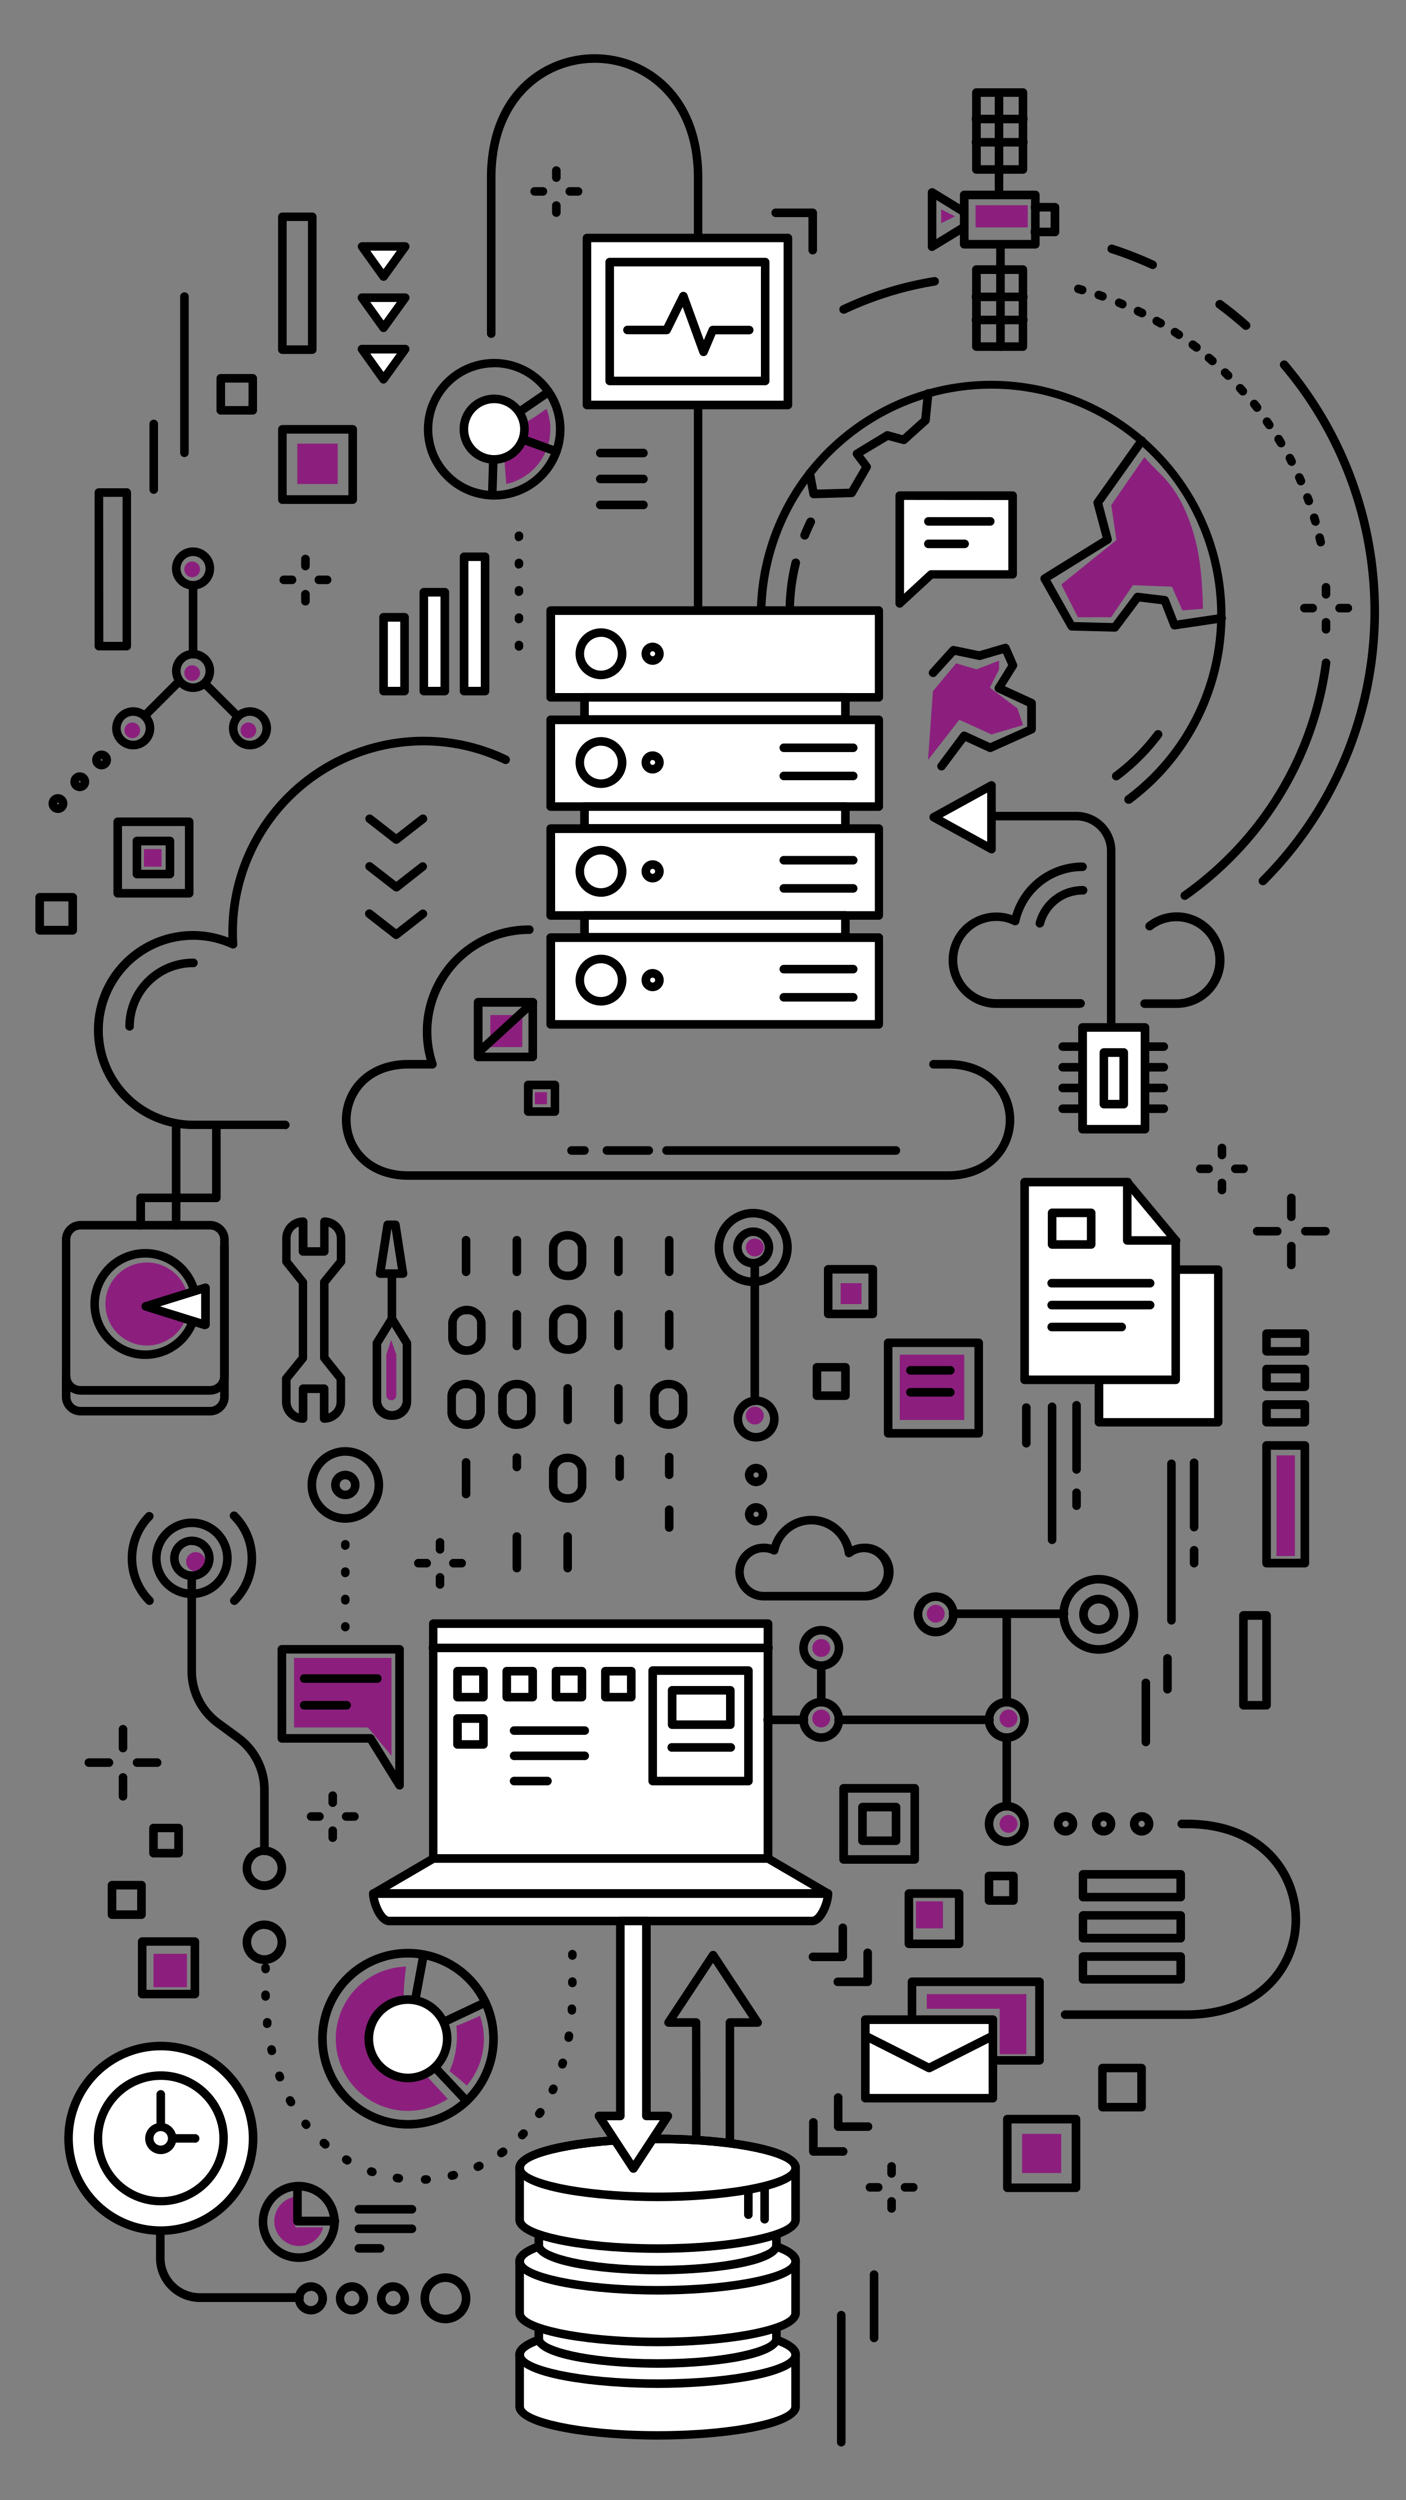<svg xmlns="http://www.w3.org/2000/svg" viewBox="0 0 360 640"><rect x="0" y="0" width="360" height="640" fill="#808080" stroke="none"/><defs><style>.cls-2,.cls-3{fill:#8c1f7e}.cls-2{mix-blend-mode:multiply}.cls-5{fill:#fff}</style></defs><title>support-it-admin</title><g style="isolation:isolate"><g id="Ebene_1" data-name="Ebene 1"><path d="M143.44 160.15v14.73h79v-14.73ZM153.88 172a4.52 4.52 0 1 1 4.52-4.53 4.52 4.52 0 0 1-4.52 4.53" class="cls-2"/><path d="M143.44 187.83v14.73h79v-14.73Zm10.44 11.89a4.52 4.52 0 1 1 4.52-4.52 4.51 4.51 0 0 1-4.52 4.52" class="cls-3"/><path d="M143.44 215.51v14.73h79v-14.73Zm10.44 12.05a4.52 4.52 0 1 1 4.52-4.52 4.51 4.51 0 0 1-4.52 4.52" class="cls-2"/><path d="M143.44 243.2v14.73h79V243.2Zm10.44 12.2a4.52 4.52 0 1 1 4.52-4.52 4.51 4.51 0 0 1-4.52 4.52M159.29 69.04h33.57v24.2h-33.57Z" class="cls-3"/><path d="M139.93 104.62a58 58 0 0 1-5.9 3.87 7.5 7.5 0 0 1-4.93 8.51c.16 2.29.37 4.59.52 6.89a14.37 14.37 0 0 0 10.3-19.29Z" class="cls-2"/><path d="M305.12 135c-1.79-5.4-4.09-9.85-8.11-13.8-1.36-1.34-2.73-2.72-4-4.18l-8.48 12.27 1.32 8.95-14.11 11.38L276 158h8.49l5.59-8.2 10 .39 2.67 6.06 5.26-.42c-.14-6.98-.66-14.16-2.89-20.83M238.87 176.92l5.95-7.13 5.21 1.56 5.78-2.26v2.26l-2.37 4.68 7.07 5.3 1.43 4.28-8.08 2.39-8.23-3.75-8.01 10.27Z" class="cls-3"/><path d="M232.73 129.25h23.44v15.64h-23.44ZM249.78 52.53h13.37v5.68h-13.37Z" class="cls-2"/><path d="M192.86 426.36V424h-79v46.54h79v-11h-27v-33.18Zm-67.37 10.15h-8.34v-8.09h8.34Zm12.61 0h-8.34v-8.09h8.34Zm12.61 0h-8.34v-8.09h8.34Zm12.59 0H155v-8.09h8.33Z" class="cls-3"/><circle cx="210.27" cy="439.89" r="2.29" class="cls-3"/><circle cx="258.23" cy="439.89" r="2.29" class="cls-3"/><circle cx="258.23" cy="466.87" r="2.29" class="cls-3"/><circle cx="239.59" cy="413.07" r="2.29" class="cls-3"/><circle cx="210.28" cy="421.83" r="2.29" class="cls-3"/><circle cx="193.26" cy="362.35" r="2.29" class="cls-3"/><circle cx="193.26" cy="319.32" r="2.29" class="cls-3"/><path d="M326.83 372.54h4.72v25.77h-4.72ZM308.39 329.64v30.56h-24.77v-4.87h19.86v-25.69Z" class="cls-3"/><path d="M230.38 346.76h16.51v16.71h-16.51Z" class="cls-2"/><path d="m36.62 334.06 10.86 3.72a10.63 10.63 0 1 1 .18-7.49ZM100.24 449.45l-6.04-7.26H75.28v-17.8h24.96Z" class="cls-3"/><path d="m108.5 530.64-.07-.09a9.54 9.54 0 1 1-5.09-18.15 62 62 0 0 1 .65-9 18.47 18.47 0 1 0 10.66 33.86c-2.05-2.2-4.08-4.43-6.15-6.62M200.2 563v3.9c-8.55 7.87-55.55 7.87-64.11 0V563c15.72 4.84 48.4 4.84 64.11 0M200.2 586.44v3.9c-8.55 7.87-55.55 7.87-64.11 0v-3.9c15.72 4.88 48.4 4.88 64.11 0M200.2 609.92v3.9C191.65 621.69 144.65 621.69 136.09 613.82v-3.9c15.72 4.88 48.4 4.88 64.11 0M262.79 510.44v15.38h-6.82V514.2H237.3v-3.76Z" class="cls-3"/><path d="M285.95 317.36v-11.17H265v43.43h33.74v-32.26Zm-4.56 4h-14.24V308h14.24Z" class="cls-2"/><path d="M261.7 546.22h10.02v10.02H261.7ZM39.3 500.12h8.56v8.56H39.3ZM234.52 486.7h6.92v6.92h-6.92ZM101.47 357.25a1.28 1.28 0 0 1-2.55 0v-10.5l1.22-3.77 1.33 3.77ZM125.54 259.82h8.2v8.2h-8.2ZM136.94 279.57h3.1v3.1h-3.1ZM36.85 217.34h4.52v4.52h-4.52Z" class="cls-3"/><circle cx="63.6" cy="186.95" r="2.01" class="cls-3"/><circle cx="33.87" cy="186.95" r="2.01" class="cls-3"/><circle cx="49.2" cy="172.29" r="2.01" class="cls-2"/><circle cx="49.2" cy="145.74" r="2.01" class="cls-2"/><path d="M76.12 113.56h10.35v10.35H76.12Z" class="cls-3"/><circle cx="41.18" cy="548.38" r="12.5" class="cls-3"/><circle cx="50.11" cy="399.76" r="2.46" class="cls-3"/><path d="M174.15 434.43h10.28v3.85h-10.28ZM118.67 517.84a18 18 0 0 1-1.85.72 21.93 21.93 0 0 1-1.71 11.58c1.49 1.22 3 2.46 4.44 3.69a18.5 18.5 0 0 0 4.35-11.94 18.2 18.2 0 0 0-1-5.88c-1.41.63-2.81 1.26-4.23 1.83M201.22 554.44c0 2.71-14.49 4.9-32.38 4.9s-32.39-2.2-32.39-4.9c0-2 8.16-3.77 19.78-4.5l5.12 6.92a1.09 1.09 0 0 0 1.69.08l6.56-7.39c17.55.06 31.62 2.23 31.62 4.89M251.07 534.68h-26.19v-6.79l13.22 4.25 12.97-4.25ZM215.24 328.46h5.35v5.35h-5.35ZM244.52 55.37l-3.53 1.76V53.6ZM82.74 570.14a6.35 6.35 0 1 1-7.13-7.84v7.84Z" class="cls-3"/><g style="mix-blend-mode:multiply"><path d="M281.39 324.97h30.55v39.08h-30.55Z" class="cls-5"/><path d="M311.94 365.15h-30.55a1.1 1.1 0 0 1-1.1-1.1V325a1.1 1.1 0 0 1 1.1-1.1h30.55A1.1 1.1 0 0 1 313 325v39.08a1.1 1.1 0 0 1-1.06 1.07M282.49 363h28.36v-36.93h-28.36Z"/><path d="M141.04 156.29h84.03v22.21h-84.03Z" class="cls-5"/><path d="M225.07 179.6H141a1.1 1.1 0 0 1-1.1-1.1v-22.21a1.1 1.1 0 0 1 1.1-1.1h84a1.1 1.1 0 0 1 1.1 1.1v22.21a1.1 1.1 0 0 1-1.03 1.1m-82.93-2.19H224v-20h-81.87Z"/><path d="M141.04 184.25h84.03v22.21h-84.03Z" class="cls-5"/><path d="M225.07 207.56H141a1.1 1.1 0 0 1-1.1-1.1v-22.21a1.1 1.1 0 0 1 1.1-1.1h84a1.1 1.1 0 0 1 1.1 1.1v22.21a1.1 1.1 0 0 1-1.03 1.1m-82.93-2.19H224v-20h-81.87Z"/><path d="M149.66 178.5h66.79v5.66h-66.79Z" class="cls-5"/><path d="M216.45 185.26h-66.79a1.1 1.1 0 0 1-1.1-1.1v-5.66a1.1 1.1 0 0 1 1.1-1.1h66.79a1.1 1.1 0 0 1 1.1 1.1v5.66a1.1 1.1 0 0 1-1.1 1.1m-65.69-2.19h64.6v-3.47h-64.6Z"/><path d="M141.04 212.12h84.03v22.21h-84.03Z" class="cls-5"/><path d="M225.07 235.43H141a1.1 1.1 0 0 1-1.1-1.1v-22.21A1.1 1.1 0 0 1 141 211h84a1.1 1.1 0 0 1 1.1 1.1v22.21a1.1 1.1 0 0 1-1.03 1.12m-82.93-2.19H224v-20h-81.87Z"/><path d="M149.66 206.46h66.79v5.57h-66.79Z" class="cls-5"/><path d="M216.45 213.13h-66.79a1.1 1.1 0 0 1-1.1-1.1v-5.57a1.1 1.1 0 0 1 1.1-1.1h66.79a1.1 1.1 0 0 1 1.1 1.1V212a1.1 1.1 0 0 1-1.1 1.13m-65.69-2.19h64.6v-3.38h-64.6ZM218.36 192.51H200.8a1.1 1.1 0 1 1 0-2.19h17.55a1.1 1.1 0 1 1 0 2.19ZM218.36 199.72H200.8a1.1 1.1 0 1 1 0-2.19h17.55a1.1 1.1 0 1 1 0 2.19ZM218.36 221.29H200.8a1.1 1.1 0 1 1 0-2.19h17.55a1.1 1.1 0 1 1 0 2.19ZM218.36 228.5H200.8a1.1 1.1 0 1 1 0-2.19h17.55a1.1 1.1 0 1 1 0 2.19Z"/><path d="M141.04 240h84.03v22.21h-84.03Z" class="cls-5"/><path d="M225.07 263.31H141a1.1 1.1 0 0 1-1.1-1.1V240a1.1 1.1 0 0 1 1.1-1.1h84a1.1 1.1 0 0 1 1.1 1.1v22.21a1.1 1.1 0 0 1-1.03 1.1m-82.93-2.19H224v-20h-81.87Z"/><path d="M149.66 234.34h66.79v5.57h-66.79Z" class="cls-5"/><path d="M216.45 241h-66.79a1.1 1.1 0 0 1-1.1-1.1v-5.57a1.1 1.1 0 0 1 1.1-1.1h66.79a1.1 1.1 0 0 1 1.1 1.1v5.57a1.1 1.1 0 0 1-1.1 1.1m-65.69-2.19h64.6v-3.38h-64.6ZM218.36 249.17H200.8a1.1 1.1 0 1 1 0-2.19h17.55a1.1 1.1 0 1 1 0 2.19ZM218.36 256.38H200.8a1.1 1.1 0 1 1 0-2.19h17.55a1.1 1.1 0 1 1 0 2.19Z"/><circle cx="153.87" cy="167.35" r="5.41" class="cls-5"/><path d="M153.88 173.86a6.51 6.51 0 1 1 6.51-6.51 6.52 6.52 0 0 1-6.51 6.51m0-10.83a4.32 4.32 0 1 0 4.31 4.32 4.32 4.32 0 0 0-4.31-4.35Z"/><circle cx="167.1" cy="167.35" r="1.74" class="cls-5"/><path d="M167.1 170.18a2.84 2.84 0 1 1 2.84-2.84 2.84 2.84 0 0 1-2.84 2.84m0-3.48a.64.64 0 1 0 .64.64.64.64 0 0 0-.64-.64"/><circle cx="153.87" cy="195.19" r="5.41" class="cls-5"/><path d="M153.88 201.7a6.51 6.51 0 1 1 6.51-6.51 6.52 6.52 0 0 1-6.51 6.51m0-10.83a4.32 4.32 0 1 0 4.31 4.32 4.32 4.32 0 0 0-4.31-4.31Z"/><circle cx="167.1" cy="195.19" r="1.74" class="cls-5"/><path d="M167.1 198a2.84 2.84 0 1 1 2.84-2.84 2.84 2.84 0 0 1-2.84 2.84m0-3.48a.64.64 0 1 0 .64.64.64.64 0 0 0-.64-.61Z"/><circle cx="153.87" cy="223.04" r="5.41" class="cls-5"/><path d="M153.88 229.55a6.51 6.51 0 1 1 6.51-6.51 6.52 6.52 0 0 1-6.51 6.51m0-10.83a4.32 4.32 0 1 0 4.31 4.32 4.32 4.32 0 0 0-4.31-4.32"/><circle cx="167.1" cy="223.04" r="1.74" class="cls-5"/><path d="M167.1 225.88a2.84 2.84 0 1 1 2.84-2.84 2.84 2.84 0 0 1-2.84 2.84m0-3.48a.64.64 0 1 0 .64.64.64.64 0 0 0-.64-.64"/><circle cx="153.87" cy="250.89" r="5.41" class="cls-5"/><path d="M153.88 257.4a6.51 6.51 0 1 1 6.51-6.51 6.52 6.52 0 0 1-6.51 6.51m0-10.83a4.32 4.32 0 1 0 4.31 4.32 4.32 4.32 0 0 0-4.31-4.32"/><circle cx="167.1" cy="250.89" r="1.74" class="cls-5"/><path d="M167.1 253.72a2.84 2.84 0 1 1 2.84-2.84 2.84 2.84 0 0 1-2.84 2.84m0-3.48a.64.64 0 1 0 .64.64.64.64 0 0 0-.64-.64"/><path d="M301.03 317.52v35.68h-38.68v-50.6h26.28Z" class="cls-5"/><path d="M301 354.3h-38.65a1.1 1.1 0 0 1-1.1-1.1v-50.6a1.1 1.1 0 0 1 1.1-1.1h26.28a1.1 1.1 0 1 1 0 2.19h-25.18v48.41h36.49v-34.58a1.1 1.1 0 0 1 2.19 0v35.68a1.1 1.1 0 0 1-1.13 1.1"/><path d="M301.03 317.52h-12.4V302.6Z" class="cls-5"/><path d="M301.06 318.62h-12.43a1.1 1.1 0 0 1-1.1-1.1V302.6a1.1 1.1 0 0 1 1.94-.7l12.28 14.77a1.1 1.1 0 0 1-.68 2Zm-11.34-2.19h9l-9-10.79Z"/><path d="M269.39 310.46h10v8.09h-10Z" class="cls-5"/><path d="M279.39 319.65h-10a1.1 1.1 0 0 1-1.1-1.1v-8.09a1.1 1.1 0 0 1 1.1-1.1h10a1.1 1.1 0 0 1 1.1 1.1v8.09a1.1 1.1 0 0 1-1.1 1.1m-8.9-2.19h7.8v-5.9h-7.8ZM294.38 329.56h-25a1.1 1.1 0 1 1 0-2.19h25a1.1 1.1 0 1 1 0 2.19M294.38 335.16h-25a1.1 1.1 0 1 1 0-2.19h25a1.1 1.1 0 1 1 0 2.19M287.1 340.77h-17.71a1.1 1.1 0 1 1 0-2.19h17.71a1.1 1.1 0 1 1 0 2.19"/><circle cx="41.17" cy="547.36" r="23.63" class="cls-5"/><path d="M41.17 572.08a24.72 24.72 0 1 1 24.73-24.72 24.75 24.75 0 0 1-24.73 24.72m0-47.25a22.53 22.53 0 1 0 22.53 22.53 22.56 22.56 0 0 0-22.53-22.53"/><circle cx="41.17" cy="547.36" r="16.06" class="cls-5"/><path d="M41.17 564.51a17.15 17.15 0 1 1 17.16-17.15 17.17 17.17 0 0 1-17.16 17.15m0-32.11a15 15 0 1 0 15 15 15 15 0 0 0-15-15"/><path d="M49.85 548.46h-8.68a1.1 1.1 0 0 1-1.1-1.1V536a1.1 1.1 0 0 1 2.19 0v10.29h7.59a1.1 1.1 0 1 1 0 2.19Z"/><circle cx="41.17" cy="547.36" r="2.95" class="cls-5"/><path d="M41.17 551.4a4 4 0 1 1 4-4 4 4 0 0 1-4 4m0-5.89a1.85 1.85 0 1 0 1.83 1.85 1.85 1.85 0 0 0-1.83-1.85M101.47 240.38a1.1 1.1 0 0 1-.67-.23l-6.89-5.37a1.1 1.1 0 0 1 1.34-1.78l6.21 4.84 6.21-4.84a1.1 1.1 0 0 1 1.35 1.73l-6.89 5.37a1.1 1.1 0 0 1-.66.28M101.47 228.19a1.1 1.1 0 0 1-.67-.23l-6.9-5.36a1.1 1.1 0 0 1 1.35-1.73l6.21 4.84 6.21-4.84a1.1 1.1 0 0 1 1.33 1.73l-6.86 5.4a1.1 1.1 0 0 1-.67.19M101.47 216a1.1 1.1 0 0 1-.67-.23l-6.89-5.37a1.1 1.1 0 0 1 1.35-1.73l6.21 4.84 6.21-4.84a1.1 1.1 0 0 1 1.35 1.73l-6.89 5.37a1.1 1.1 0 0 1-.67.23"/><path d="M98.21 158.04h5.37v18.88h-5.37Z" class="cls-5"/><path d="M103.58 178h-5.37a1.1 1.1 0 0 1-1.1-1.1V158a1.1 1.1 0 0 1 1.1-1.1h5.37a1.1 1.1 0 0 1 1.1 1.1v18.88a1.1 1.1 0 0 1-1.1 1.12m-4.27-2.19h3.17v-16.68h-3.17Z"/><path d="M108.52 151.62h5.37v25.3h-5.37Z" class="cls-5"/><path d="M113.89 178h-5.37a1.1 1.1 0 0 1-1.1-1.1v-25.3a1.1 1.1 0 0 1 1.1-1.1h5.37a1.1 1.1 0 0 1 1.1 1.1v25.3a1.1 1.1 0 0 1-1.1 1.1m-4.27-2.19h3.17v-23.1h-3.17Z"/><path d="M118.83 142.53h5.37v34.39h-5.37Z" class="cls-5"/><path d="M124.2 178h-5.37a1.1 1.1 0 0 1-1.1-1.1v-34.37a1.1 1.1 0 0 1 1.1-1.1h5.37a1.1 1.1 0 0 1 1.1 1.1v34.39a1.1 1.1 0 0 1-1.1 1.08m-4.27-2.19h3.17v-32.2h-3.17Z"/><path d="M126.52 127.88a18 18 0 1 1 12.75-5.28 17.9 17.9 0 0 1-12.75 5.28m0-33.85a15.83 15.83 0 1 0 11.19 4.64A15.72 15.72 0 0 0 126.52 94Z"/><path d="M142.45 116.67a1.1 1.1 0 0 1-.37-.07l-15.94-5.72a1.1 1.1 0 0 1-.25-1.94l14-9.56a1.1 1.1 0 0 1 1.24 1.81l-12.2 8.34 13.91 5a1.1 1.1 0 0 1-.37 2.13Z"/><path d="M126 127.87a1.1 1.1 0 0 1-1.06-1.13l.5-16.92a1.07 1.07 0 0 1 1.13-1.06 1.1 1.1 0 0 1 1.06 1.13l-.5 16.92a1.1 1.1 0 0 1-1.13 1.06"/><circle cx="126.52" cy="109.85" r="7.76" class="cls-5" transform="rotate(-45 126.535 109.858)"/><path d="M126.52 118.71a8.85 8.85 0 1 1 6.26-2.59 8.8 8.8 0 0 1-6.26 2.59m0-15.51a6.65 6.65 0 1 0 4.71 1.95 6.6 6.6 0 0 0-4.71-1.95M289 205.75a1.1 1.1 0 0 1-.66-2 58.6 58.6 0 0 0 6.37-5.52A57.84 57.84 0 1 0 196 155.56a1.14 1.14 0 0 1-1.13 1.06 1.1 1.1 0 0 1-1.06-1.13 60 60 0 1 1 102.49 44.32 60.5 60.5 0 0 1-6.61 5.72 1.1 1.1 0 0 1-.69.22"/><path d="M303.38 230.35a1.1 1.1 0 0 1-.63-2 87 87 0 0 0 11.27-9.5 85.24 85.24 0 0 0 24.41-49.21 1.1 1.1 0 1 1 2.17.29 87.42 87.42 0 0 1-25 50.47 89.4 89.4 0 0 1-11.6 9.75 1.1 1.1 0 0 1-.62.2M338.17 139.88a1.1 1.1 0 0 1-1.07-.85l-.25-1.06a1.1 1.1 0 1 1 2.13-.51l.25 1.08a1.1 1.1 0 0 1-.83 1.31Zm-1.37-5.31a1.1 1.1 0 0 1-1.05-.79l-.31-1a1.1 1.1 0 0 1 2.1-.64l.32 1.06a1.1 1.1 0 0 1-1.05 1.41Zm-1.71-5.22a1.1 1.1 0 0 1-1-.72l-.38-1a1.1 1.1 0 0 1 2.05-.77l.39 1a1.1 1.1 0 0 1-1 1.47Zm-2-5.1a1.1 1.1 0 0 1-1-.66l-.44-1a1.1 1.1 0 0 1 2-.9l.45 1a1.1 1.1 0 0 1-.57 1.45 1.1 1.1 0 0 1-.47.12Zm-2.35-5a1.1 1.1 0 0 1-1-.6l-.5-1a1.1 1.1 0 0 1 1.94-1l.51 1a1.1 1.1 0 0 1-.48 1.48 1.1 1.1 0 0 1-.5.17ZM328 114.5a1.1 1.1 0 0 1-.94-.54l-.56-.93a1.1 1.1 0 1 1 1.87-1.15l.58 1a1.1 1.1 0 0 1-.94 1.66Zm-3-4.62a1.1 1.1 0 0 1-.91-.48l-.62-.89a1.1 1.1 0 0 1 1.79-1.27l.64.92a1.1 1.1 0 0 1-.91 1.72Zm-3.25-4.43a1.1 1.1 0 0 1-.75-.45l-.67-.85a1.1 1.1 0 1 1 1.71-1.38l.69.87a1.1 1.1 0 0 1-.86 1.77Zm-3.52-4.21a1.1 1.1 0 0 1-.82-.36l-.73-.81a1.1 1.1 0 0 1 1.62-1.48l.74.82a1.1 1.1 0 0 1-.82 1.83Zm-3.78-4a1.1 1.1 0 0 1-.77-.32l-.77-.76a1.1 1.1 0 0 1 1.53-1.58l.79.78a1.1 1.1 0 0 1-.77 1.88Zm-4-3.74a1.1 1.1 0 0 1-.72-.27l-.82-.71a1.1 1.1 0 1 1 1.42-1.67l.84.72a1.1 1.1 0 0 1-.72 1.92ZM306.3 90a1.1 1.1 0 0 1-.67-.23l-.86-.65a1.1 1.1 0 0 1 1.32-1.76l.88.67a1.1 1.1 0 0 1-.67 2Zm-4.45-3.21a1.1 1.1 0 0 1-.61-.19l-.9-.6a1.1 1.1 0 1 1 1.2-1.83l.92.61a1.1 1.1 0 0 1-.61 2Zm-4.64-2.92a1.1 1.1 0 0 1-.55-.15l-.94-.54a1.1 1.1 0 1 1 1.09-1.9l1 .55a1.1 1.1 0 0 1-.55 2Zm-4.81-2.62a1.1 1.1 0 0 1-.49-.12l-1-.48a1.1 1.1 0 1 1 1-2l1 .49a1.1 1.1 0 0 1-.49 2.08Zm-5-2.31a1.1 1.1 0 0 1-.43-.09l-1-.42a1.1 1.1 0 0 1 .83-2l1 .43a1.1 1.1 0 0 1-.43 2.11Zm-5.11-2a1.1 1.1 0 0 1-.37-.06l-1-.35a1.1 1.1 0 0 1 .7-2.08l1.05.37a1.1 1.1 0 0 1-.37 2.13Zm-5.22-1.66a1 1 0 0 1-.3 0l-1-.29a1.1 1.1 0 0 1 .57-2.12l1.07.3a1.1 1.1 0 0 1-.3 2.15ZM216 80.31a1.1 1.1 0 0 1-.47-2.09 88.1 88.1 0 0 1 23.64-7.3 1.1 1.1 0 0 1 .35 2.17 86 86 0 0 0-23 7.12 1.1 1.1 0 0 1-.52.1"/><path d="M259.27 126.87v20.17h-20.86l-8.03 7.42v-27.59Z" class="cls-5"/><path d="M230.38 155.56a1.1 1.1 0 0 1-.44-.09 1.1 1.1 0 0 1-.66-1v-27.6a1.1 1.1 0 0 1 1.1-1.1h28.9a1.1 1.1 0 0 1 1.1 1.1V147a1.1 1.1 0 0 1-1.1 1.1h-20.44l-7.71 7.13a1.1 1.1 0 0 1-.75.33m1.1-27.59v24l6.19-5.72a1.1 1.1 0 0 1 .74-.29h19.77V128ZM164.64 117.06h-10.83a1.1 1.1 0 1 1 0-2.19h10.83a1.1 1.1 0 1 1 0 2.19M164.64 123.7h-10.83a1.1 1.1 0 1 1 0-2.19h10.83a1.1 1.1 0 1 1 0 2.19M164.64 130.34h-10.83a1.1 1.1 0 1 1 0-2.19h10.83a1.1 1.1 0 1 1 0 2.19"/><path d="M178.76 157.16a1.1 1.1 0 0 1-1.1-1.1V45.43c0-9.11-2.75-16.75-8-22.07a24.15 24.15 0 0 0-17.42-7.28c-12.22 0-25.37 9.19-25.37 29.35V85.5a1.1 1.1 0 0 1-2.19 0V45.43c0-21.68 14.29-31.55 27.57-31.55s27.57 9.87 27.57 31.55v110.64a1.1 1.1 0 0 1-1.06 1.09"/><path d="M150.29 60.94h51.45v42.72h-51.45Z" class="cls-5"/><path d="M201.74 104.76h-51.45a1.1 1.1 0 0 1-1.1-1.1V60.94a1.1 1.1 0 0 1 1.1-1.1h51.45a1.1 1.1 0 0 1 1.1 1.1v42.72a1.1 1.1 0 0 1-1.1 1.1m-50.36-2.19h49.26V62h-49.26Z"/><path d="M156.11 67.09h39.81v30.42h-39.81Z" class="cls-5"/><path d="M195.92 98.61h-39.81a1.1 1.1 0 0 1-1.1-1.1V67.09a1.1 1.1 0 0 1 1.1-1.1h39.81a1.1 1.1 0 0 1 1.1 1.1v30.42a1.1 1.1 0 0 1-1.1 1.1m-38.71-2.19h37.62V68.19h-37.62ZM208.05 65.13A1.1 1.1 0 0 1 207 64v-8.43h-8.28a1.1 1.1 0 1 1 0-2.19h9.37a1.1 1.1 0 0 1 1.1 1.1V64a1.1 1.1 0 0 1-1.14 1.13"/><path d="M180.1 91.16a1.1 1.1 0 0 1-1-.72l-4.3-11.85-3.12 6.36a1.1 1.1 0 0 1-1 .61h-9.91a1.1 1.1 0 1 1 0-2.19H170l4-8.06a1.07 1.07 0 0 1 1-.61 1.1 1.1 0 0 1 1 .72l4.22 11.64 1.28-3a1.1 1.1 0 0 1 1-.67h9.22a1.1 1.1 0 1 1 0 2.19h-8.5l-2.08 4.93a1.1 1.1 0 0 1-1.04.65M90.31 129h-18a1.1 1.1 0 0 1-1.1-1.1v-18a1.1 1.1 0 0 1 1.1-1.1h18a1.1 1.1 0 0 1 1.1 1.1v18a1.1 1.1 0 0 1-1.1 1.1m-16.91-2.23h15.81V111H73.4ZM64.71 106.13h-8.18a1.1 1.1 0 0 1-1.1-1.1v-8.19a1.1 1.1 0 0 1 1.1-1.1h8.18a1.1 1.1 0 0 1 1.1 1.1V105a1.1 1.1 0 0 1-1.1 1.13m-7.08-2.19h6v-6h-6ZM79.95 90.6H72.3a1.1 1.1 0 0 1-1.1-1.1v-34a1.1 1.1 0 0 1 1.1-1.1h7.65a1.1 1.1 0 0 1 1.1 1.1v34a1.1 1.1 0 0 1-1.1 1.1m-6.55-2.19h5.45V56.57H73.4ZM49.43 177.13a5.39 5.39 0 1 1 5.4-5.39 5.4 5.4 0 0 1-5.4 5.39m0-8.6a3.2 3.2 0 1 0 3.2 3.2 3.2 3.2 0 0 0-3.2-3.2M64 191.82a5.39 5.39 0 1 1 5.4-5.39 5.4 5.4 0 0 1-5.4 5.39m0-8.6a3.2 3.2 0 1 0 3.2 3.2 3.2 3.2 0 0 0-3.2-3.19ZM34.1 191.82a5.39 5.39 0 1 1 5.4-5.39 5.4 5.4 0 0 1-5.4 5.39m0-8.6a3.2 3.2 0 1 0 3.2 3.2 3.21 3.21 0 0 0-3.2-3.19ZM26 196.94a2.41 2.41 0 1 1 2.42-2.41 2.41 2.41 0 0 1-2.42 2.41m0-2.63a.22.22 0 0 0-.22.22c0 .24.44.24.44 0a.22.22 0 0 0-.22-.22M20.43 202.52a2.41 2.41 0 1 1 2.41-2.41 2.41 2.41 0 0 1-2.41 2.41m0-2.63a.22.22 0 0 0-.22.22c0 .24.43.24.43 0a.22.22 0 0 0-.21-.22M14.84 208.1a2.41 2.41 0 1 1 2.41-2.41 2.41 2.41 0 0 1-2.41 2.41m0-2.63a.22.22 0 0 0-.21.22c0 .24.43.24.43 0a.22.22 0 0 0-.22-.22M49.43 150.93a5.4 5.4 0 1 1 5.4-5.4 5.4 5.4 0 0 1-5.4 5.4m0-8.6a3.2 3.2 0 1 0 3.2 3.2 3.2 3.2 0 0 0-3.2-3.19Z"/><path d="M37 184.37a1.1 1.1 0 0 1-.78-1.87l9-9a1.1 1.1 0 0 1 1.55 1.55l-9 9a1.1 1.1 0 0 1-.77.32M60.91 184.51a1.1 1.1 0 0 1-.78-.32l-8.54-8.54a1.1 1.1 0 0 1 1.55-1.55l8.54 8.54a1.1 1.1 0 0 1-.78 1.87ZM49.44 168.53a1.1 1.1 0 0 1-1.1-1.1v-17.6a1.1 1.1 0 0 1 2.19 0v17.6a1.1 1.1 0 0 1-1.09 1.1M48.45 229.76H30.14a1.1 1.1 0 0 1-1.1-1.1v-18.3a1.1 1.1 0 0 1 1.1-1.1h18.3a1.1 1.1 0 0 1 1.1 1.1v18.3a1.1 1.1 0 0 1-1.09 1.1m-17.21-2.19h16.11v-16.12H31.24Z"/><path d="M43.52 224.83h-8.46a1.1 1.1 0 0 1-1.1-1.1v-8.46a1.1 1.1 0 0 1 1.1-1.1h8.45a1.1 1.1 0 0 1 1.1 1.1v8.46a1.1 1.1 0 0 1-1.09 1.1m-7.36-2.19h6.26v-6.26h-6.26ZM18.62 239.24h-8.46a1.1 1.1 0 0 1-1.1-1.1v-8.45a1.1 1.1 0 0 1 1.1-1.1h8.46a1.1 1.1 0 0 1 1.1 1.1v8.45a1.1 1.1 0 0 1-1.1 1.1M11.26 237h6.26v-6.26h-6.26Z"/><path d="M72.93 289H49.42a25.34 25.34 0 1 1 9.05-49v-1.51a50 50 0 0 1 49.91-49.9 49.44 49.44 0 0 1 21.55 4.88 1.1 1.1 0 0 1-.95 2 47.25 47.25 0 0 0-20.6-4.67 47.76 47.76 0 0 0-47.71 47.71c0 1.05 0 2.11.1 3.13a1.1 1.1 0 0 1-1.55 1.07 23.15 23.15 0 1 0-9.77 44.15h23.48a1.1 1.1 0 1 1 0 2.19Z"/><path d="M33.19 263.82a1.1 1.1 0 0 1-1.1-1.1 17.36 17.36 0 0 1 17.33-17.34 1.1 1.1 0 1 1 0 2.19 15.16 15.16 0 0 0-15.14 15.14 1.1 1.1 0 0 1-1.09 1.11M266.26 237.42a1 1 0 0 1-.28 0 1.1 1.1 0 0 1-.78-1.34 12.42 12.42 0 0 1 12-9.28 1.1 1.1 0 1 1 0 2.19 10.22 10.22 0 0 0-9.89 7.64 1.1 1.1 0 0 1-1.05.79M53.78 362.32H20.63a4.79 4.79 0 0 1-4.78-4.78v-5.34a1.1 1.1 0 0 1 2.19 0v5.34a2.59 2.59 0 0 0 2.59 2.59h33.15a2.59 2.59 0 0 0 2.59-2.59V319a1.1 1.1 0 0 1 2.19 0v38.58a4.79 4.79 0 0 1-4.78 4.74"/><path d="M53.78 357H20.64a4.79 4.79 0 0 1-4.78-4.78v-34.91a4.79 4.79 0 0 1 4.78-4.78h33.14a4.79 4.79 0 0 1 4.78 4.78v34.89a4.79 4.79 0 0 1-4.78 4.8m-33.14-42.28a2.59 2.59 0 0 0-2.64 2.59v34.89a2.59 2.59 0 0 0 2.59 2.59h33.19a2.59 2.59 0 0 0 2.59-2.59v-34.89a2.59 2.59 0 0 0-2.59-2.59Z"/><path d="M37.21 347.86a14.07 14.07 0 1 1 14.07-14.07 14.08 14.08 0 0 1-14.07 14.07m0-25.94a11.88 11.88 0 1 0 11.87 11.87 11.89 11.89 0 0 0-11.87-11.88Z"/><path d="M52.57 329.64v9.51l-15.29-4.76Z" class="cls-5"/><path d="M52.57 340.24a1.1 1.1 0 0 1-.33 0L37 335.44a1.1 1.1 0 0 1 0-2.1l15.29-4.76a1.1 1.1 0 0 1 1.42 1v9.51a1.1 1.1 0 0 1-1.1 1.1ZM41 334.39l10.5 3.26v-6.53ZM45.1 314.72a1.1 1.1 0 0 1-1.1-1.1v-26.1a1.1 1.1 0 0 1 2.19 0v26.1a1.1 1.1 0 0 1-1.09 1.1"/><path d="M36 314.72a1.1 1.1 0 0 1-1.1-1.1v-7a1.1 1.1 0 0 1 1.1-1.1h18.3v-17.6a1.1 1.1 0 0 1 2.19 0v18.7a1.1 1.1 0 0 1-1.1 1.1H37.13v5.91a1.1 1.1 0 0 1-1.13 1.09M100.36 363.45a4.75 4.75 0 0 1-4.95-4.75v-14.89a1.1 1.1 0 0 1 .16-.58l3.85-6.23a1.1 1.1 0 0 1 .93-.52 1.1 1.1 0 0 1 .93.52l3.85 6.25a1.1 1.1 0 0 1 .16.58v14.87a4.75 4.75 0 0 1-4.93 4.75m-2.76-19.33v14.56a2.76 2.76 0 0 0 5.5 0v-14.56l-2.75-4.47Z"/><path d="M100.35 338.67a1.1 1.1 0 0 1-1.1-1.1V326a1.1 1.1 0 0 1 2.19 0v11.57a1.1 1.1 0 0 1-1.09 1.1"/><path d="M103.2 327.1h-5.89a1.1 1.1 0 0 1-1.08-1.27l1.94-12.48a1.1 1.1 0 0 1 1.08-.93h2a1.1 1.1 0 0 1 1.08.93l1.9 12.23a1.1 1.1 0 0 1-1 1.51Zm-4.6-2.19h3.29l-1.6-10.28h-.09ZM83 364.2a1.1 1.1 0 0 1-1.1-1.1v-6.52h-3.2v6.52a1.1 1.1 0 0 1-1.1 1.1 5.41 5.41 0 0 1-5.4-5.4v-5.9a1.1 1.1 0 0 1 .24-.69l4.06-5v-18.59l-4-5a1.1 1.1 0 0 1-.24-.69V317a5.38 5.38 0 0 1 5.37-5.37 1.1 1.1 0 0 1 1.1 1.1v6.53h3.25v-6.53a1.1 1.1 0 0 1 1.1-1.1 5.41 5.41 0 0 1 5.34 5.37v5.91a1.1 1.1 0 0 1-.24.69l-4.06 5v18.6l4 5a1.1 1.1 0 0 1 .24.69v5.93A5.38 5.38 0 0 1 83 364.2m-8.6-10.92v5.52a3.21 3.21 0 0 0 2.11 3v-6.33a1.1 1.1 0 0 1 1.1-1.1H83a1.1 1.1 0 0 1 1.1 1.1v6.33a3.18 3.18 0 0 0 2.08-3v-5.55l-4-5a1.1 1.1 0 0 1-.24-.69v-19.37a1.1 1.1 0 0 1 .24-.69l4.06-5V317a3.22 3.22 0 0 0-2.11-3v6.33a1.1 1.1 0 0 1-1.1 1.1h-5.45a1.1 1.1 0 0 1-1.1-1.1V314a3.19 3.19 0 0 0-2.08 3v5.55l4 5a1.1 1.1 0 0 1 .24.69v19.37a1.1 1.1 0 0 1-.24.69ZM242.6 302h-138c-11.2 0-17.06-7.72-17.06-15.34s5.86-15.34 17.06-15.34h4.64a27.19 27.19 0 0 1 26.18-34.44 1.1 1.1 0 1 1 0 2.19 25 25 0 0 0-23.65 33 1.1 1.1 0 0 1-1 1.45h-6.13c-10.21 0-14.87 6.82-14.87 13.15s4.65 13.15 14.87 13.15h138c10.22 0 14.87-6.82 14.87-13.15s-4.65-13.15-14.87-13.15h-3.51a1.1 1.1 0 1 1 0-2.19h3.51c11.2 0 17.06 7.72 17.06 15.34S253.8 302 242.6 302"/><path d="M136.41 271.64h-14a1.1 1.1 0 0 1-1.1-1.1v-14a1.1 1.1 0 0 1 1.1-1.1h14a1.1 1.1 0 0 1 1.1 1.1v14a1.1 1.1 0 0 1-1.1 1.1m-12.86-2.19h11.76v-11.76h-11.76Z"/><path d="M122.45 270.51a1.1 1.1 0 0 1-.74-1.9l14-12.82a1.1 1.1 0 1 1 1.49 1.62l-14 12.82a1.1 1.1 0 0 1-.75.28M142.07 285.63h-6.82a1.1 1.1 0 0 1-1.1-1.1v-6.82a1.1 1.1 0 0 1 1.1-1.1h6.82a1.1 1.1 0 0 1 1.1 1.1v6.82a1.1 1.1 0 0 1-1.1 1.1m-5.72-2.19H141v-4.63h-4.62ZM88.42 389.79a9.68 9.68 0 1 1 9.68-9.68 9.69 9.69 0 0 1-9.68 9.68m0-17.16a7.48 7.48 0 1 0 7.49 7.48 7.49 7.49 0 0 0-7.49-7.48"/><path d="M88.42 383.75a3.64 3.64 0 1 1 3.64-3.64 3.64 3.64 0 0 1-3.64 3.64m0-5.09a1.45 1.45 0 1 0 1.45 1.44 1.45 1.45 0 0 0-1.45-1.44M88.42 417.59a1.1 1.1 0 0 1-1.1-1.1v-.27a1.1 1.1 0 0 1 2.19 0v.27a1.1 1.1 0 0 1-1.09 1.1m0-6.85a1.1 1.1 0 0 1-1.1-1.1v-.44a1.1 1.1 0 0 1 2.19 0v.44a1.1 1.1 0 0 1-1.09 1.1m0-7a1.1 1.1 0 0 1-1.1-1.1v-.44a1.1 1.1 0 0 1 2.19 0v.44a1.1 1.1 0 0 1-1.09 1.07Zm0-7a1.1 1.1 0 0 1-1.1-1.1v-.44a1.1 1.1 0 0 1 2.19 0v.44a1.1 1.1 0 0 1-1.09 1.05ZM102.3 458.08a1.1 1.1 0 0 1-.93-.52l-7.12-11.48H72.17a1.1 1.1 0 0 1-1.1-1.1v-22.8a1.1 1.1 0 0 1 1.1-1.1h30.13a1.1 1.1 0 0 1 1.1 1.1V457a1.1 1.1 0 0 1-.8 1.06 1.1 1.1 0 0 1-.3.02m-29-14.2h21.56a1.1 1.1 0 0 1 .93.52l5.41 8.73v-29.86H73.27Z"/><path d="M96.51 430.76H78a1.1 1.1 0 1 1 0-2.19h18.51a1.1 1.1 0 1 1 0 2.19M88.64 437.6H78a1.1 1.1 0 1 1 0-2.19h10.64a1.1 1.1 0 1 1 0 2.19"/><path d="M67.7 474.84a1.1 1.1 0 0 1-1.1-1.1v-15.62a15.41 15.41 0 0 0-6.25-12.36l-5.19-3.82A17.61 17.61 0 0 1 48 427.81v-24.44a1.1 1.1 0 0 1 2.19 0v24.44a15.41 15.41 0 0 0 6.25 12.36l5.22 3.83a17.61 17.61 0 0 1 7.14 14.13v15.62a1.1 1.1 0 0 1-1.1 1.09"/><path d="M67.69 483.8a5.57 5.57 0 1 1 5.58-5.58 5.58 5.58 0 0 1-5.58 5.58m0-9a3.38 3.38 0 1 0 3.38 3.38 3.38 3.38 0 0 0-3.38-3.34ZM67.69 502.74a5.57 5.57 0 1 1 5.58-5.57 5.58 5.58 0 0 1-5.58 5.57m0-9a3.38 3.38 0 1 0 3.38 3.38 3.38 3.38 0 0 0-3.38-3.34ZM49.12 404.47a5.57 5.57 0 1 1 5.58-5.58 5.58 5.58 0 0 1-5.58 5.58m0-9a3.38 3.38 0 1 0 3.38 3.38 3.38 3.38 0 0 0-3.38-3.34Z"/><path d="M49.12 409.08a10.19 10.19 0 1 1 10.2-10.19 10.2 10.2 0 0 1-10.2 10.19m0-18.19a8 8 0 1 0 8 8 8 8 0 0 0-8-8"/><path d="M38.28 410.83a1.1 1.1 0 0 1-.78-.32 16.44 16.44 0 0 1 0-23.23 1.1 1.1 0 0 1 1.55 1.55 14.25 14.25 0 0 0 0 20.13 1.1 1.1 0 0 1-.78 1.87ZM60 410.83a1.1 1.1 0 0 1-.78-1.87 14.23 14.23 0 0 0 0-20.13 1.1 1.1 0 1 1 1.55-1.55 16.42 16.42 0 0 1 0 23.23 1.1 1.1 0 0 1-.77.32M36.22 491.2h-7.54a1.1 1.1 0 0 1-1.1-1.1v-7.54a1.1 1.1 0 0 1 1.1-1.1h7.54a1.1 1.1 0 0 1 1.1 1.1v7.54a1.1 1.1 0 0 1-1.1 1.1m-6.44-2.2h5.34v-5.35h-5.34ZM45.72 475.46H39.3a1.1 1.1 0 0 1-1.1-1.1v-6.42a1.1 1.1 0 0 1 1.1-1.1h6.43a1.1 1.1 0 0 1 1.1 1.1v6.42a1.1 1.1 0 0 1-1.11 1.1m-5.33-2.19h4.23V469H40.4ZM49.89 511.53H36.41a1.1 1.1 0 0 1-1.1-1.1V497a1.1 1.1 0 0 1 1.1-1.1h13.48A1.1 1.1 0 0 1 51 497v13.48a1.1 1.1 0 0 1-1.11 1.05m-12.38-2.19h11.28v-11.28H37.51ZM119.34 326.65a1.1 1.1 0 0 1-1.1-1.1v-8.18a1.1 1.1 0 0 1 2.19 0v8.18a1.1 1.1 0 0 1-1.09 1.1M132.34 326.65a1.1 1.1 0 0 1-1.1-1.1v-8.18a1.1 1.1 0 0 1 2.19 0v8.18a1.1 1.1 0 0 1-1.09 1.1M158.35 326.65a1.1 1.1 0 0 1-1.1-1.1v-8.18a1.1 1.1 0 0 1 2.19 0v8.18a1.1 1.1 0 0 1-1.09 1.1M171.35 326.65a1.1 1.1 0 0 1-1.1-1.1v-8.18a1.1 1.1 0 0 1 2.19 0v8.18a1.1 1.1 0 0 1-1.09 1.1M132.34 345.61a1.1 1.1 0 0 1-1.1-1.1v-8.19a1.1 1.1 0 0 1 2.19 0v8.19a1.1 1.1 0 0 1-1.09 1.1M158.35 345.61a1.1 1.1 0 0 1-1.1-1.1v-8.19a1.1 1.1 0 0 1 2.19 0v8.19a1.1 1.1 0 0 1-1.09 1.1M171.35 345.61a1.1 1.1 0 0 1-1.1-1.1v-8.19a1.1 1.1 0 0 1 2.19 0v8.19a1.1 1.1 0 0 1-1.09 1.1M145.35 364.57a1.1 1.1 0 0 1-1.1-1.1v-8.19a1.1 1.1 0 0 1 2.19 0v8.19a1.1 1.1 0 0 1-1.09 1.1M158.35 364.57a1.1 1.1 0 0 1-1.1-1.1v-8.19a1.1 1.1 0 0 1 2.19 0v8.19a1.1 1.1 0 0 1-1.09 1.1M119.34 383.53a1.1 1.1 0 0 1-1.1-1.1v-8.19a1.1 1.1 0 0 1 2.19 0v8.19a1.1 1.1 0 0 1-1.09 1.1M132.34 402.49a1.1 1.1 0 0 1-1.1-1.1v-8.18a1.1 1.1 0 0 1 2.19 0v8.18a1.1 1.1 0 0 1-1.09 1.1M145.35 402.49a1.1 1.1 0 0 1-1.1-1.1v-8.18a1.1 1.1 0 0 1 2.19 0v8.18a1.1 1.1 0 0 1-1.09 1.1M145.35 327.68c-2.64 0-4.79-1.89-4.79-4.2v-4.16c0-2.32 2.15-4.2 4.79-4.2s4.79 1.88 4.79 4.2v4.16a4.53 4.53 0 0 1-4.79 4.2m0-10.37a2.36 2.36 0 0 0-2.59 2v4.16a2.39 2.39 0 0 0 2.59 2 2.36 2.36 0 0 0 2.59-2v-4.16a2.36 2.36 0 0 0-2.59-2M145.35 346.55c-2.64 0-4.79-1.89-4.79-4.2v-4.16c0-2.32 2.15-4.2 4.79-4.2s4.79 1.88 4.79 4.2v4.16a4.53 4.53 0 0 1-4.79 4.2m0-10.37a2.36 2.36 0 0 0-2.59 2v4.16a2.68 2.68 0 0 0 5.19 0v-4.16a2.36 2.36 0 0 0-2.6-2M145.35 384.66c-2.64 0-4.79-1.89-4.79-4.2v-4.16c0-2.32 2.15-4.2 4.79-4.2s4.79 1.88 4.79 4.2v4.16a4.53 4.53 0 0 1-4.79 4.2m0-10.37a2.36 2.36 0 0 0-2.59 2v4.16a2.39 2.39 0 0 0 2.59 2 2.36 2.36 0 0 0 2.59-2v-4.16a2.36 2.36 0 0 0-2.59-2.01ZM132.34 365.76a4.53 4.53 0 0 1-4.79-4.2v-4.16c0-2.32 2.15-4.2 4.79-4.2s4.79 1.88 4.79 4.2v4.16c0 2.31-2.13 4.2-4.79 4.2m0-10.37a2.36 2.36 0 0 0-2.59 2v4.16a2.39 2.39 0 0 0 2.59 2 2.36 2.36 0 0 0 2.59-2v-4.16a2.36 2.36 0 0 0-2.59-2.01ZM171.22 365.76c-2.64 0-4.79-1.89-4.79-4.2v-4.16c0-2.32 2.15-4.2 4.79-4.2s4.79 1.88 4.79 4.2v4.16c-.01 2.31-2.15 4.2-4.79 4.2m0-10.37a2.36 2.36 0 0 0-2.59 2v4.16a2.39 2.39 0 0 0 2.59 2 2.36 2.36 0 0 0 2.59-2v-4.16a2.36 2.36 0 0 0-2.59-2.01ZM119.34 365.76c-2.64 0-4.79-1.89-4.79-4.2v-4.16c0-2.32 2.15-4.2 4.79-4.2s4.79 1.88 4.79 4.2v4.16a4.53 4.53 0 0 1-4.79 4.2m0-10.37a2.36 2.36 0 0 0-2.6 2v4.16a2.39 2.39 0 0 0 2.6 2 2.36 2.36 0 0 0 2.59-2v-4.16a2.36 2.36 0 0 0-2.59-2.01ZM119.55 346.81a4.53 4.53 0 0 1-4.79-4.2v-4.16a4.83 4.83 0 0 1 9.58 0v4.16c0 2.31-2.15 4.2-4.79 4.2m0-10.37a2.36 2.36 0 0 0-2.59 2v4.16a2.68 2.68 0 0 0 5.19 0v-4.16a2.36 2.36 0 0 0-2.6-2.01ZM192.85 329.2a9.88 9.88 0 1 1 9.88-9.88 9.89 9.89 0 0 1-9.88 9.88m0-17.57a7.69 7.69 0 1 0 7.68 7.69 7.69 7.69 0 0 0-7.68-7.69"/><path d="M192.85 324.45a5.13 5.13 0 1 1 5.13-5.13 5.14 5.14 0 0 1-5.13 5.13m0-8.07a2.94 2.94 0 1 0 2.94 2.94 2.94 2.94 0 0 0-2.94-2.94"/><path d="M193.26 358.35a1.1 1.1 0 0 1-1.1-1.1v-33.4a1.1 1.1 0 0 1 2.19 0v33.4a1.1 1.1 0 0 1-1.09 1.1"/><path d="M193.59 369a5.77 5.77 0 1 1 5.78-5.77 5.78 5.78 0 0 1-5.78 5.77m0-9.36a3.58 3.58 0 1 0 3.58 3.58 3.59 3.59 0 0 0-3.58-3.6ZM193.59 380.42a2.86 2.86 0 1 1 2.86-2.87 2.87 2.87 0 0 1-2.86 2.87m0-3.53a.67.67 0 1 0 .67.67.67.67 0 0 0-.67-.67M193.59 390.48a2.86 2.86 0 1 1 2.86-2.86 2.87 2.87 0 0 1-2.86 2.86m0-3.53a.67.67 0 1 0 .67.67.67.67 0 0 0-.67-.68Z"/><path d="M221.21 409.68h-25.69a7.28 7.28 0 1 1 2-14.29 10.82 10.82 0 0 1 20.65.42 7.4 7.4 0 0 1 3.08-.68 7.28 7.28 0 1 1 0 14.55Zm-25.69-12.36a5.08 5.08 0 1 0 0 10.16h25.69a5.08 5.08 0 1 0 0-10.16 5.22 5.22 0 0 0-3.16 1.08 1.1 1.1 0 0 1-1.76-.72 8.63 8.63 0 0 0-17-.61 1.1 1.1 0 0 1-1.56.76 4.9 4.9 0 0 0-2.21-.5ZM276.56 258H255.1a12.21 12.21 0 1 1 0-24.42 12 12 0 0 1 4.08.69 18.74 18.74 0 0 1 17.89-13.49 1.1 1.1 0 1 1 0 2.19A16.53 16.53 0 0 0 261 236a1.1 1.1 0 0 1-1.56.75 9.6 9.6 0 0 0-4.34-1 10 10 0 1 0 0 20h21.46a1.1 1.1 0 1 1 0 2.19ZM301.31 258h-8.13a1.1 1.1 0 1 1 0-2.19h8.13a10 10 0 1 0-6.23-17.91 1.1 1.1 0 1 1-1.34-1.74 12.23 12.23 0 1 1 7.57 21.84M262.79 370.53a1.1 1.1 0 0 1-1.1-1.1v-9.23a1.1 1.1 0 0 1 2.19 0v9.24a1.1 1.1 0 0 1-1.09 1.09M275.65 377.24a1.1 1.1 0 0 1-1.1-1.1v-16.52a1.1 1.1 0 0 1 2.19 0v16.52a1.1 1.1 0 0 1-1.09 1.1M275.65 386.52a1.1 1.1 0 0 1-1.1-1.1V382a1.1 1.1 0 0 1 2.19 0v3.4a1.1 1.1 0 0 1-1.09 1.12M305.75 392a1.1 1.1 0 0 1-1.1-1.1v-16.57a1.1 1.1 0 0 1 2.19 0v16.53a1.1 1.1 0 0 1-1.09 1.14M305.75 401.23a1.1 1.1 0 0 1-1.1-1.1v-3.4a1.1 1.1 0 0 1 2.19 0v3.4a1.1 1.1 0 0 1-1.09 1.1M269.39 395.24a1.1 1.1 0 0 1-1.1-1.1V360a1.1 1.1 0 0 1 2.19 0v34.16a1.1 1.1 0 0 1-1.09 1.08M299.95 415.85a1.1 1.1 0 0 1-1.1-1.1v-40.16a1.1 1.1 0 0 1 2.19 0v40.17a1.1 1.1 0 0 1-1.09 1.09"/><path d="M277.21 263h15.96v26.04h-15.96Z" class="cls-5"/><path d="M293.17 290.14h-16a1.1 1.1 0 0 1-1.1-1.1V263a1.1 1.1 0 0 1 1.1-1.1h16a1.1 1.1 0 0 1 1.1 1.1v26a1.1 1.1 0 0 1-1.1 1.14m-14.86-2.19h13.76V264.1h-13.76Z"/><path d="M282.65 269.41h5.08v13.22h-5.08Z" class="cls-5"/><path d="M287.73 283.73h-5.08a1.1 1.1 0 0 1-1.1-1.1v-13.22a1.1 1.1 0 0 1 1.1-1.1h5.08a1.1 1.1 0 0 1 1.1 1.1v13.22a1.1 1.1 0 0 1-1.1 1.1m-4-2.19h2.89v-11h-2.89ZM297.87 269h-4.35a1.1 1.1 0 1 1 0-2.19h4.35a1.1 1.1 0 1 1 0 2.19M297.87 274.28h-4.35a1.1 1.1 0 1 1 0-2.19h4.35a1.1 1.1 0 1 1 0 2.19M297.87 279.59h-4.35a1.1 1.1 0 1 1 0-2.19h4.35a1.1 1.1 0 1 1 0 2.19M297.87 284.9h-4.35a1.1 1.1 0 1 1 0-2.19h4.35a1.1 1.1 0 1 1 0 2.19M276.56 269h-4.34a1.1 1.1 0 1 1 0-2.19h4.34a1.1 1.1 0 1 1 0 2.19M276.56 274.28h-4.34a1.1 1.1 0 1 1 0-2.19h4.34a1.1 1.1 0 1 1 0 2.19M276.56 279.59h-4.34a1.1 1.1 0 1 1 0-2.19h4.34a1.1 1.1 0 1 1 0 2.19M276.56 284.9h-4.34a1.1 1.1 0 1 1 0-2.19h4.34a1.1 1.1 0 1 1 0 2.19M284.53 263.26a1.1 1.1 0 0 1-1.1-1.1v-44.34a7.84 7.84 0 0 0-7.83-7.82h-25.84a1.1 1.1 0 1 1 0-2.19h25.84a10 10 0 0 1 10 10v44.34a1.1 1.1 0 0 1-1.07 1.11"/><path d="M253.86 201.06v16.28l-14.8-8.14Z" class="cls-5"/><path d="M253.86 218.43a1.1 1.1 0 0 1-.53-.14l-14.79-8.14a1.1 1.1 0 0 1 0-1.92l14.79-8.14a1.1 1.1 0 0 1 1.63 1v16.28a1.1 1.1 0 0 1-1.1 1.1Zm-12.52-9.24 11.42 6.28v-12.56ZM223.47 337.42h-11.41a1.1 1.1 0 0 1-1.1-1.1v-11.41a1.1 1.1 0 0 1 1.1-1.1h11.42a1.1 1.1 0 0 1 1.1 1.1v11.41a1.1 1.1 0 0 1-1.11 1.1m-10.32-2.19h9.22V326h-9.22ZM250.58 368h-23.17a1.1 1.1 0 0 1-1.1-1.1v-23.17a1.1 1.1 0 0 1 1.1-1.1h23.18a1.1 1.1 0 0 1 1.1 1.1v23.17a1.1 1.1 0 0 1-1.11 1.1m-22.08-2.2h21v-21h-21ZM216.47 358.35h-7.3a1.1 1.1 0 0 1-1.1-1.1V350a1.1 1.1 0 0 1 1.1-1.1h7.3a1.1 1.1 0 0 1 1.1 1.1v7.3a1.1 1.1 0 0 1-1.1 1.05m-6.2-2.19h5.1v-5.1h-5.1Z"/><path d="M110.95 415.61h85.71v60.12h-85.71Z" class="cls-5"/><path d="M196.66 476.82h-85.71a1.1 1.1 0 0 1-1.1-1.1v-60.11a1.1 1.1 0 0 1 1.1-1.1h85.71a1.1 1.1 0 0 1 1.1 1.1v60.12a1.1 1.1 0 0 1-1.1 1.09M112 474.63h83.52v-57.92H112Z"/><path d="M196.66 475.73h-85.71l-15.37 8.97h116.45Z" class="cls-5"/><path d="M212 485.8H95.58a1.1 1.1 0 0 1-.55-2l15.37-9a1.1 1.1 0 0 1 .55-.15h85.71a1.1 1.1 0 0 1 .55.15l15.37 9a1.1 1.1 0 0 1-.55 2Zm-112.36-2.19H208l-11.61-6.78h-85.14Z"/><path d="M212 484.7c0 2.27-1.84 7-4.11 7H99.69c-2.27 0-4.11-4.75-4.11-7Z" class="cls-5"/><path d="M207.91 492.82H99.69c-3.24 0-5.21-5.64-5.21-8.12a1.1 1.1 0 0 1 1.1-1.1H212a1.1 1.1 0 0 1 1.1 1.1c.03 2.48-1.94 8.12-5.19 8.12m-111.12-7c.41 2.13 1.82 4.82 2.89 4.82h108.23c1.07 0 2.49-2.7 2.9-4.82ZM196.66 422.92h-85.71a1.1 1.1 0 1 1 0-2.19h85.71a1.1 1.1 0 1 1 0 2.19"/><path d="M117.14 427.79h6.64v6.64h-6.64Z" class="cls-5"/><path d="M123.78 435.52h-6.64a1.1 1.1 0 0 1-1.1-1.1v-6.64a1.1 1.1 0 0 1 1.1-1.1h6.64a1.1 1.1 0 0 1 1.1 1.1v6.64a1.1 1.1 0 0 1-1.1 1.1m-5.54-2.19h4.44v-4.44h-4.44Z"/><path d="M129.75 427.79h6.64v6.64h-6.64Z" class="cls-5"/><path d="M136.39 435.52h-6.64a1.1 1.1 0 0 1-1.1-1.1v-6.64a1.1 1.1 0 0 1 1.1-1.1h6.64a1.1 1.1 0 0 1 1.1 1.1v6.64a1.1 1.1 0 0 1-1.1 1.1m-5.54-2.19h4.44v-4.44h-4.44Z"/><path d="M117.14 439.89h6.64v6.64h-6.64Z" class="cls-5"/><path d="M123.78 447.63h-6.64a1.1 1.1 0 0 1-1.1-1.1v-6.64a1.1 1.1 0 0 1 1.1-1.1h6.64a1.1 1.1 0 0 1 1.1 1.1v6.64a1.1 1.1 0 0 1-1.1 1.1m-5.54-2.19h4.44V441h-4.44Z"/><path d="M142.37 427.79h6.64v6.64h-6.64Z" class="cls-5"/><path d="M149 435.52h-6.64a1.1 1.1 0 0 1-1.1-1.1v-6.64a1.1 1.1 0 0 1 1.1-1.1H149a1.1 1.1 0 0 1 1.1 1.1v6.64a1.1 1.1 0 0 1-1.1 1.1m-5.54-2.19h4.44v-4.44h-4.44Z"/><path d="M154.98 427.79h6.64v6.64h-6.64Z" class="cls-5"/><path d="M161.62 435.52H155a1.1 1.1 0 0 1-1.1-1.1v-6.64a1.1 1.1 0 0 1 1.1-1.1h6.64a1.1 1.1 0 0 1 1.1 1.1v6.64a1.1 1.1 0 0 1-1.12 1.1m-5.54-2.19h4.45v-4.44h-4.45ZM149.61 444.08h-17.87a1.1 1.1 0 1 1 0-2.19h17.87a1.1 1.1 0 1 1 0 2.19M149.61 450.54h-17.87a1.1 1.1 0 1 1 0-2.19h17.87a1.1 1.1 0 1 1 0 2.19M140.06 457h-8.32a1.1 1.1 0 1 1 0-2.19h8.32a1.1 1.1 0 1 1 0 2.19"/><path d="M167.12 427.63h24.51v28.28h-24.51Z" class="cls-5"/><path d="M191.63 457h-24.51a1.1 1.1 0 0 1-1.1-1.1v-28.27a1.1 1.1 0 0 1 1.1-1.1h24.51a1.1 1.1 0 0 1 1.1 1.1v28.28a1.1 1.1 0 0 1-1.1 1.09m-23.41-2.19h22.32v-26.08h-22.32Z"/><path d="M172.14 432.68h14.9v8.79h-14.9Z" class="cls-5"/><path d="M187 442.57h-14.9a1.1 1.1 0 0 1-1.1-1.1v-8.79a1.1 1.1 0 0 1 1.1-1.1H187a1.1 1.1 0 0 1 1.1 1.1v8.79a1.1 1.1 0 0 1-1.1 1.1m-13.8-2.19h12.7v-6.6h-12.7ZM187 448.39h-14.9a1.1 1.1 0 1 1 0-2.19H187a1.1 1.1 0 1 1 0 2.19M104.46 544.86a23 23 0 1 1 23-23 23 23 0 0 1-23 23m0-43.78a20.8 20.8 0 1 0 20.8 20.8 20.82 20.82 0 0 0-20.8-20.8"/><path d="M104.46 523a1.1 1.1 0 0 1-1.08-1.3l4-21.52a1.1 1.1 0 1 1 2.16.41L105.93 520l17.86-8.43a1.1 1.1 0 0 1 .94 2l-19.8 9.34a1.1 1.1 0 0 1-.47.09"/><path d="M119.47 538.9a1.1 1.1 0 0 1-.8-.34l-15-15.93a1.1 1.1 0 1 1 1.6-1.5l15 15.93a1.1 1.1 0 0 1-.8 1.85Z"/><circle cx="104.46" cy="521.87" r="10.03" class="cls-5"/><path d="M104.46 533a11.13 11.13 0 1 1 11.13-11.13A11.14 11.14 0 0 1 104.46 533m0-20.06a8.93 8.93 0 1 0 8.94 8.94 8.94 8.94 0 0 0-8.94-8.94M108.75 559a1.1 1.1 0 0 1 0-2.19h.43a1.07 1.07 0 0 1 1.15 1 1.1 1.1 0 0 1-1 1.15h-.45Zm-6.56-.32H102l-.44-.07a1.1 1.1 0 1 1 .33-2.17l.42.06a1.1 1.1 0 0 1-.15 2.18Zm13.51-.68a1.1 1.1 0 0 1-.25-2.17l.41-.1a1.1 1.1 0 1 1 .54 2.13l-.45.11a1 1 0 0 1-.25.03m-20.32-1a1.1 1.1 0 0 1-.38 0l-.42-.15a1.1 1.1 0 0 1 .74-2.06l.4.14a1.1 1.1 0 0 1-.36 2.13Zm26.95-1.29a1.1 1.1 0 0 1-.45-2.1l.38-.18a1.1 1.1 0 0 1 .94 2l-.42.19a1.1 1.1 0 0 1-.45.12ZM89 554.11a1.1 1.1 0 0 1-.55-.15l-.4-.24a1.1 1.1 0 0 1 1.14-1.88l.36.21a1.1 1.1 0 0 1-.55 2Zm39.38-1.88a1.1 1.1 0 0 1-.64-2l.35-.25a1.1 1.1 0 1 1 1.29 1.77l-.38.25a1.1 1.1 0 0 1-.61.23ZM83.31 550a1.1 1.1 0 0 1-.72-.27l-.34-.3a1.1 1.1 0 1 1 1.46-1.64l.32.28a1.1 1.1 0 0 1-.72 1.92Zm50.38-2.39a1.1 1.1 0 0 1-.78-1.86l.29-.3a1.1 1.1 0 1 1 1.6 1.5l-.32.33a1.1 1.1 0 0 1-.79.36ZM78.46 545a1.1 1.1 0 0 1-.86-.41l-.27-.35a1.1 1.1 0 0 1 1.67-1.4l.27.34a1.1 1.1 0 0 1-.86 1.78Zm59.62-2.82a1.06 1.06 0 0 1-.59-.18 1.07 1.07 0 0 1-.32-1.5l.24-.36a1.1 1.1 0 1 1 1.84 1.2l-.22.33a1.14 1.14 0 0 1-.95.48Zm-63.53-3a1.1 1.1 0 0 1-1-.56l-.22-.39a1.1 1.1 0 1 1 1.93-1.05l.21.38a1.1 1.1 0 0 1-1 1.63Zm67-3.09a1.1 1.1 0 0 1-1-1.56l.18-.39a1.1 1.1 0 0 1 2 .9l-.19.41a1.1 1.1 0 0 1-1.03.61Zm-69.9-3.28a1.1 1.1 0 0 1-1-.72l-.15-.42a1.1 1.1 0 0 1 2.06-.76l.15.41a1.1 1.1 0 0 1-1 1.48ZM144 529.5a1.1 1.1 0 0 1-1.05-1.42l.12-.41a1.1 1.1 0 0 1 2.11.61l-.13.43a1.1 1.1 0 0 1-1.05.79m-74.4-3.44a1.1 1.1 0 0 1-1.07-.85l-.1-.44a1.1 1.1 0 0 1 2.14-.48l.1.42a1.1 1.1 0 0 1-.82 1.32Zm76-3.4h-.19a1.1 1.1 0 0 1-.89-1.27l.07-.42a1.1 1.1 0 1 1 2.17.35l-.07.44a1.1 1.1 0 0 1-1.1.91Zm-77.18-3.52a1.1 1.1 0 0 1-1.09-1v-.45a1.1 1.1 0 0 1 2.18-.23v.42a1.1 1.1 0 0 1-1 1.22Zm78-3.45h-.07a1.1 1.1 0 0 1-1-1.17v-.43a1.07 1.07 0 0 1 1.16-1 1.1 1.1 0 0 1 1 1.16v.45a1.1 1.1 0 0 1-1.12 1ZM68 512.14a1.1 1.1 0 0 1-1.1-1.08v-.45a1.1 1.1 0 0 1 1.09-1.1 1.1 1.1 0 0 1 1.1 1.09v.4a1.1 1.1 0 0 1-1.09 1.14m78.56-3.46a1.1 1.1 0 0 1-1.1-1.1v-.44a1.1 1.1 0 0 1 2.19 0v.44a1.1 1.1 0 0 1-1.12 1.1ZM68 505.12a1.1 1.1 0 0 1-1.1-1.1v-.44a1.1 1.1 0 0 1 2.19 0v.42a1.1 1.1 0 0 1-1.09 1.12m78.56-3.46a1.1 1.1 0 0 1-1.1-1.1v-.44a1.1 1.1 0 0 1 2.19 0v.44a1.1 1.1 0 0 1-1.12 1.1ZM239.59 418.86a5.63 5.63 0 1 1 5.63-5.63 5.64 5.64 0 0 1-5.63 5.63m0-9.07a3.44 3.44 0 1 0 3.44 3.44 3.44 3.44 0 0 0-3.44-3.44M257.77 445.87a5.63 5.63 0 1 1 5.63-5.63 5.64 5.64 0 0 1-5.63 5.63m0-9.07a3.44 3.44 0 1 0 3.44 3.44 3.44 3.44 0 0 0-3.44-3.44M210.27 445.87a5.63 5.63 0 1 1 5.63-5.63 5.64 5.64 0 0 1-5.63 5.63m0-9.07a3.44 3.44 0 1 0 3.44 3.44 3.44 3.44 0 0 0-3.44-3.44M210.27 427.46a5.63 5.63 0 1 1 5.63-5.63 5.64 5.64 0 0 1-5.63 5.63m0-9.07a3.44 3.44 0 1 0 3.44 3.43 3.44 3.44 0 0 0-3.44-3.43M257.77 472.5a5.63 5.63 0 1 1 5.63-5.63 5.63 5.63 0 0 1-5.63 5.63m0-9.07a3.44 3.44 0 1 0 3.44 3.44 3.44 3.44 0 0 0-3.44-3.44M272.83 469.86a3 3 0 1 1 3-3 3 3 0 0 1-3 3m0-3.79a.8.8 0 1 0 .8.8.8.8 0 0 0-.8-.8M282.58 469.86a3 3 0 1 1 3-3 3 3 0 0 1-3 3m0-3.79a.8.8 0 1 0 .8.8.8.8 0 0 0-.8-.8M292.32 469.86a3 3 0 1 1 3-3 3 3 0 0 1-3 3m0-3.79a.8.8 0 1 0 .8.8.8.8 0 0 0-.8-.8M281.32 423.32a10.09 10.09 0 1 1 10.1-10.1 10.1 10.1 0 0 1-10.1 10.1m0-18a7.9 7.9 0 1 0 7.9 7.9 7.91 7.91 0 0 0-7.9-7.89Z"/><path d="M272.33 414.17h-28.2a1.1 1.1 0 1 1 0-2.19h28.2a1.1 1.1 0 1 1 0 2.19M324.29 437.6h-5.91a1.1 1.1 0 0 1-1.1-1.1v-23a1.1 1.1 0 0 1 1.1-1.1h5.91a1.1 1.1 0 0 1 1.1 1.1v23a1.1 1.1 0 0 1-1.1 1.1m-4.82-2.19h3.72v-20.79h-3.72ZM334.1 401.23h-9.8a1.1 1.1 0 0 1-1.1-1.1V370a1.1 1.1 0 0 1 1.1-1.1h9.8a1.1 1.1 0 0 1 1.1 1.1v30.13a1.1 1.1 0 0 1-1.1 1.1m-8.71-2.23H333v-27.89h-7.61ZM334.1 365.15h-9.8a1.1 1.1 0 0 1-1.1-1.1v-4.53a1.1 1.1 0 0 1 1.1-1.1h9.8a1.1 1.1 0 0 1 1.1 1.1v4.53a1.1 1.1 0 0 1-1.1 1.1m-8.71-2.15H333v-2.33h-7.61ZM334.1 356.07h-9.8a1.1 1.1 0 0 1-1.1-1.1v-4.53a1.1 1.1 0 0 1 1.1-1.1h9.8a1.1 1.1 0 0 1 1.1 1.1V355a1.1 1.1 0 0 1-1.1 1.07m-8.71-2.19H333v-2.33h-7.61ZM334.1 347h-9.8a1.1 1.1 0 0 1-1.1-1.1v-4.53a1.1 1.1 0 0 1 1.1-1.1h9.8a1.1 1.1 0 0 1 1.1 1.1v4.53a1.1 1.1 0 0 1-1.1 1.1m-8.71-2.19H333v-2.34h-7.61Z"/><path d="M257.77 436.8a1.1 1.1 0 0 1-1.1-1.1v-22.63a1.1 1.1 0 0 1 2.19 0v22.63a1.1 1.1 0 0 1-1.09 1.1M257.77 463.43a1.1 1.1 0 0 1-1.1-1.1v-17.56a1.1 1.1 0 0 1 2.19 0v17.56a1.1 1.1 0 0 1-1.09 1.1M205.74 441.33h-9.08a1.1 1.1 0 1 1 0-2.19h9.08a1.1 1.1 0 1 1 0 2.19M253.23 441.33h-38.42a1.1 1.1 0 1 1 0-2.19h38.43a1.1 1.1 0 1 1 0 2.19ZM210.28 436.8a1.1 1.1 0 0 1-1.1-1.1v-9.34a1.1 1.1 0 0 1 2.19 0v9.34a1.1 1.1 0 0 1-1.09 1.1M186.9 563.2h-8.61a1.1 1.1 0 0 1-1.1-1.1v-43.29h-6a1.1 1.1 0 0 1-.92-1.7l11.4-17.24a1.1 1.1 0 0 1 .92-.49 1.1 1.1 0 0 1 .92.49l11.25 17.06a1.1 1.1 0 0 1-.78 1.88h-6v43.29a1.1 1.1 0 0 1-1.08 1.1m-7.52-2.2h6.42v-43.29a1.1 1.1 0 0 1 1.1-1.1h5l-9.33-14.15-9.35 14.15h5a1.1 1.1 0 0 1 1.1 1.1Z"/><path d="M203.7 616c0 4.1-15.8 7.42-35.32 7.42S133 620.07 133 616v-13.27c0-4.1 15.83-7.42 35.33-7.42s35.32 3.31 35.32 7.42Z" class="cls-5"/><path d="M168.38 624.48c-14.64 0-36.43-2.27-36.43-8.51v-13.24c0-6.25 21.78-8.52 36.43-8.52s36.42 2.27 36.42 8.52V616c0 6.22-21.8 8.48-36.42 8.48m0-28.08c-20.9 0-34.23 3.74-34.23 6.32V616c0 2.58 13.34 6.32 34.23 6.32s34.23-3.74 34.23-6.32v-13.27c-.01-2.58-13.34-6.32-34.23-6.32Z"/><path d="M168.38 611.25c-14.64 0-36.43-2.27-36.43-8.52s21.78-8.51 36.43-8.51 36.43 2.27 36.43 8.51-21.81 8.52-36.43 8.52m0-14.84c-20.9 0-34.23 3.74-34.23 6.32s13.34 6.32 34.23 6.32 34.24-3.75 34.24-6.32-13.34-6.32-34.24-6.32"/><path d="M198.79 598.6c0 3.53-13.6 6.39-30.42 6.39S138 602.13 138 598.6v-5.7c0-3.53 13.63-6.39 30.42-6.39s30.42 2.86 30.42 6.39Z" class="cls-5"/><path d="M168.38 606.09c-10.9 0-31.52-1.56-31.52-7.48v-5.71c0-5.92 20.62-7.48 31.52-7.48s31.51 1.56 31.51 7.48v5.71c0 5.91-20.61 7.48-31.51 7.48m0-18.48c-19 0-29.32 3.49-29.32 5.29v5.71c0 1.79 10.35 5.29 29.32 5.29s29.32-3.49 29.32-5.29v-5.71c0-1.8-10.35-5.3-29.32-5.3Z"/><path d="M168.38 600.39c-10.9 0-31.52-1.56-31.52-7.49s20.62-7.48 31.52-7.48 31.52 1.58 31.52 7.48-20.62 7.49-31.52 7.49m0-12.78c-19 0-29.33 3.49-29.33 5.29s10.35 5.3 29.33 5.3 29.33-3.5 29.33-5.3-10.35-5.29-29.33-5.29"/><path d="M203.7 592.07c0 4.1-15.8 7.42-35.32 7.42S133 596.17 133 592.07v-13.24c0-4.11 15.83-7.42 35.33-7.42s35.32 3.32 35.32 7.42Z" class="cls-5"/><path d="M168.38 600.58c-14.64 0-36.43-2.27-36.43-8.51v-13.24c0-6.25 21.78-8.52 36.43-8.52s36.42 2.27 36.42 8.52v13.24c0 6.24-21.8 8.51-36.42 8.51m0-28.08c-20.9 0-34.23 3.75-34.23 6.33v13.24c0 2.58 13.34 6.32 34.23 6.32s34.23-3.74 34.23-6.32v-13.24c-.01-2.58-13.34-6.33-34.23-6.33"/><path d="M168.38 587.35c-14.64 0-36.43-2.27-36.43-8.52s21.78-8.52 36.43-8.52 36.43 2.27 36.43 8.52-21.81 8.52-36.43 8.52m0-14.84c-20.9 0-34.23 3.74-34.23 6.32s13.34 6.32 34.23 6.32 34.24-3.75 34.24-6.32-13.34-6.32-34.24-6.32"/><path d="M198.79 574.7c0 3.53-13.6 6.39-30.42 6.39S138 578.23 138 574.7V569c0-3.53 13.63-6.39 30.42-6.39s30.42 2.85 30.42 6.39Z" class="cls-5"/><path d="M168.38 582.18c-10.9 0-31.52-1.56-31.52-7.48V569c0-5.92 20.62-7.48 31.52-7.48s31.51 1.56 31.51 7.48v5.71c0 5.91-20.61 7.47-31.51 7.47m0-18.48c-19 0-29.32 3.49-29.32 5.29v5.71c0 1.8 10.35 5.29 29.32 5.29s29.32-3.49 29.32-5.29V569c0-1.81-10.35-5.3-29.32-5.3"/><path d="M168.38 576.49c-10.9 0-31.52-1.56-31.52-7.49s20.62-7.48 31.52-7.48 31.52 1.56 31.52 7.48-20.62 7.49-31.52 7.49m0-12.78c-19 0-29.33 3.49-29.33 5.29s10.35 5.29 29.33 5.29 29.33-3.5 29.33-5.29-10.35-5.29-29.33-5.29"/><path d="M203.7 568.16c0 4.1-15.8 7.42-35.32 7.42S133 572.27 133 568.16v-13.24c0-4.1 15.83-7.42 35.33-7.42s35.32 3.31 35.32 7.42Z" class="cls-5"/><path d="M168.38 576.68c-14.64 0-36.43-2.27-36.43-8.51v-13.25c0-6.25 21.78-8.52 36.43-8.52s36.42 2.27 36.42 8.52v13.24c0 6.25-21.8 8.52-36.42 8.52m0-28.08c-20.9 0-34.23 3.74-34.23 6.32v13.24c0 2.58 13.34 6.32 34.23 6.32s34.23-3.74 34.23-6.32v-13.24c-.01-2.58-13.34-6.32-34.23-6.32"/><path d="M168.38 563.44c-14.64 0-36.43-2.27-36.43-8.52s21.78-8.51 36.43-8.51 36.43 2.27 36.43 8.51-21.81 8.52-36.43 8.52m0-14.84c-20.9 0-34.23 3.74-34.23 6.32s13.34 6.32 34.23 6.32 34.24-3.74 34.24-6.32-13.34-6.31-34.24-6.31Z"/><path d="M153.37 541.64h5.47v-49.92h6.67v49.92h5.47l-8.82 13.44Z" class="cls-5"/><path d="M162.16 556.18a1.1 1.1 0 0 1-.92-.5l-8.79-13.45a1.1 1.1 0 0 1 .92-1.7h4.37v-48.81a1.1 1.1 0 0 1 1.1-1.1h6.67a1.1 1.1 0 0 1 1.1 1.1v48.82H171a1.1 1.1 0 0 1 .92 1.7l-8.81 13.45a1.1 1.1 0 0 1-.95.49m-6.76-13.45 6.76 10.34 6.78-10.34h-3.44a1.1 1.1 0 0 1-1.1-1.1v-48.81h-4.47v48.82a1.1 1.1 0 0 1-1.1 1.1ZM191.62 568a1.1 1.1 0 0 1-1.1-1.1v-6.36a1.1 1.1 0 0 1 2.19 0v6.36a1.1 1.1 0 0 1-1.09 1.1M195.78 569.17a1.1 1.1 0 0 1-1.1-1.1v-8.46a1.1 1.1 0 0 1 2.19 0v8.46a1.1 1.1 0 0 1-1.09 1.1M114.05 594.7a6.39 6.39 0 1 1 6.39-6.39 6.4 6.4 0 0 1-6.39 6.39m0-10.58a4.19 4.19 0 1 0 4.19 4.19 4.2 4.2 0 0 0-4.19-4.19M100.62 592.44a4.12 4.12 0 1 1 4.12-4.12 4.12 4.12 0 0 1-4.12 4.12m0-6a1.93 1.93 0 1 0 1.93 1.92 1.93 1.93 0 0 0-1.93-1.97ZM90.12 592.44a4.12 4.12 0 1 1 4.12-4.12 4.13 4.13 0 0 1-4.12 4.12m0-6a1.93 1.93 0 1 0 1.88 1.88 1.93 1.93 0 0 0-1.88-1.93ZM79.61 592.44a4.12 4.12 0 1 1 4.12-4.12 4.12 4.12 0 0 1-4.12 4.12m0-6a1.93 1.93 0 1 0 1.93 1.92 1.93 1.93 0 0 0-1.93-1.97Z"/><path d="M76.59 589.25H51.17A11.24 11.24 0 0 1 39.95 578v-6.87a1.1 1.1 0 0 1 2.19 0V578a9 9 0 0 0 9 9h25.45a1.1 1.1 0 1 1 0 2.19ZM76.49 579a10.25 10.25 0 1 1 10.26-10.26A10.27 10.27 0 0 1 76.49 579m0-18.32a8.06 8.06 0 1 0 8.06 8.06 8.07 8.07 0 0 0-8.06-8.03Z"/><path d="M85.65 569.67h-9.48a1.1 1.1 0 0 1-1.1-1.1v-9a1.1 1.1 0 0 1 2.19 0v7.85h8.38a1.1 1.1 0 1 1 0 2.19ZM105.31 566.61H92a1.1 1.1 0 1 1 0-2.19h13.36a1.1 1.1 0 1 1 0 2.19ZM105.31 571.61H92a1.1 1.1 0 1 1 0-2.19h13.36a1.1 1.1 0 1 1 0 2.19ZM97.18 576.62H92a1.1 1.1 0 1 1 0-2.19h5.22a1.1 1.1 0 1 1 0 2.19ZM266.16 528.5h-32.65a1.1 1.1 0 0 1-1.1-1.1v-20.11a1.1 1.1 0 0 1 1.1-1.1h32.65a1.1 1.1 0 0 1 1.1 1.1v20.11a1.1 1.1 0 0 1-1.1 1.1m-31.56-2.19h30.46v-17.92h-30.45Z"/><path d="M221.57 516.98h32.65v20.11h-32.65Z" class="cls-5"/><path d="M254.22 538.18h-32.65a1.1 1.1 0 0 1-1.1-1.1V517a1.1 1.1 0 0 1 1.1-1.1h32.65a1.1 1.1 0 0 1 1.1 1.1v20.11a1.1 1.1 0 0 1-1.1 1.07M222.67 536h30.46v-17.92h-30.46Z"/><path d="M254.22 516.98v4.11l-16.35 8.26-16.3-8.24v-4.13Z" class="cls-5"/><path d="M237.87 530.45a1.1 1.1 0 0 1-.5-.12l-16.3-8.24a1.1 1.1 0 0 1-.6-1V517a1.1 1.1 0 0 1 1.1-1.1h32.65a1.1 1.1 0 0 1 1.1 1.1v4.1a1.1 1.1 0 0 1-.6 1l-16.35 8.27a1.1 1.1 0 0 1-.5.08m-15.2-10 15.2 7.68 15.26-7.71v-2.33h-30.46ZM215.8 502h-7.54a1.1 1.1 0 1 1 0-2.19h6.44v-6.44a1.1 1.1 0 0 1 2.19 0v7.54a1.1 1.1 0 0 1-1.09 1.09M222.16 508.39h-7.54a1.1 1.1 0 1 1 0-2.19h6.45v-6.44a1.1 1.1 0 0 1 2.19 0v7.54a1.1 1.1 0 0 1-1.1 1.09M222.16 545.45h-7.54a1.1 1.1 0 0 1-1.1-1.1v-7.54a1.1 1.1 0 0 1 2.19 0v6.45h6.44a1.1 1.1 0 1 1 0 2.19ZM215.8 551.81h-7.54a1.1 1.1 0 0 1-1.1-1.1v-7.54a1.1 1.1 0 0 1 2.19 0v6.45h6.44a1.1 1.1 0 1 1 0 2.19ZM245.58 498.66h-12.86a1.1 1.1 0 0 1-1.1-1.1V484.7a1.1 1.1 0 0 1 1.1-1.1h12.86a1.1 1.1 0 0 1 1.1 1.1v12.86a1.1 1.1 0 0 1-1.1 1.1m-11.76-2.19h10.67V485.8h-10.68ZM234.24 477.07H216a1.1 1.1 0 0 1-1.1-1.1v-18.21a1.1 1.1 0 0 1 1.1-1.1h18.21a1.1 1.1 0 0 1 1.1 1.1V476a1.1 1.1 0 0 1-1.07 1.07m-17.12-2.19h16v-16h-16ZM259.49 487.57h-6.26a1.1 1.1 0 0 1-1.1-1.1v-6.26a1.1 1.1 0 0 1 1.1-1.1h6.26a1.1 1.1 0 0 1 1.1 1.1v6.26a1.1 1.1 0 0 1-1.1 1.1m-5.16-2.19h4.06v-4.07h-4.06ZM275.5 561.11h-17.57a1.1 1.1 0 0 1-1.1-1.1v-17.57a1.1 1.1 0 0 1 1.1-1.1h17.57a1.1 1.1 0 0 1 1.1 1.1V560a1.1 1.1 0 0 1-1.1 1.11m-16.5-2.19h15.4v-15.38H259ZM292.29 540.48h-10a1.1 1.1 0 0 1-1.1-1.1v-10a1.1 1.1 0 0 1 1.1-1.1h10a1.1 1.1 0 0 1 1.1 1.1v10a1.1 1.1 0 0 1-1.1 1.1m-8.94-2.19h7.84v-7.84h-7.84ZM303.83 516.79h-31a1.1 1.1 0 1 1 0-2.19h31c8.34 0 15.33-2.53 20.2-7.31a22.24 22.24 0 0 0 6.66-16c0-11.23-8.41-23.32-26.86-23.32h-1.13a1.1 1.1 0 1 1 0-2.19h1.13c20 0 29.06 13.22 29.06 25.51a24.4 24.4 0 0 1-7.32 17.57c-5.29 5.14-12.81 7.93-21.74 7.93M293.39 447a1.1 1.1 0 0 1-1.1-1.1v-15.23a1.1 1.1 0 0 1 2.19 0v15.22a1.1 1.1 0 0 1-1.09 1.11M298.93 433.5a1.1 1.1 0 0 1-1.1-1.1v-8a1.1 1.1 0 0 1 2.19 0v8a1.1 1.1 0 0 1-1.09 1.1"/><path d="M229.43 472.27h-8.6a1.1 1.1 0 0 1-1.1-1.1v-8.6a1.1 1.1 0 0 1 1.1-1.1h8.6a1.1 1.1 0 0 1 1.1 1.1v8.6a1.1 1.1 0 0 1-1.1 1.1m-7.5-2.19h6.4v-6.41h-6.4ZM243.22 351.87h-10a1.1 1.1 0 1 1 0-2.19h10a1.1 1.1 0 1 1 0 2.19M243.22 357.49h-10a1.1 1.1 0 1 1 0-2.19h10a1.1 1.1 0 1 1 0 2.19M281.32 418.21a5 5 0 1 1 5-5 5 5 0 0 1-5 5m0-7.77a2.79 2.79 0 1 0 2.79 2.79 2.79 2.79 0 0 0-2.79-2.79M302.31 486.71h-25a1.1 1.1 0 0 1-1.1-1.1v-5.83a1.1 1.1 0 0 1 1.1-1.1h25a1.1 1.1 0 0 1 1.1 1.1v5.83a1.1 1.1 0 0 1-1.1 1.1m-23.95-2.19h22.85v-3.64h-22.84ZM302.31 497.23h-25a1.1 1.1 0 0 1-1.1-1.1v-5.83a1.1 1.1 0 0 1 1.1-1.1h25a1.1 1.1 0 0 1 1.1 1.1v5.83a1.1 1.1 0 0 1-1.1 1.1M278.37 495h22.85v-3.63h-22.85ZM302.31 507.75h-25a1.1 1.1 0 0 1-1.1-1.1v-5.83a1.1 1.1 0 0 1 1.1-1.1h25a1.1 1.1 0 0 1 1.1 1.1v5.83a1.1 1.1 0 0 1-1.1 1.1m-23.95-2.19h22.85v-3.63h-22.84ZM158.67 379.08a1.1 1.1 0 0 1-1.1-1.1v-4.64a1.1 1.1 0 0 1 2.19 0V378a1.1 1.1 0 0 1-1.09 1.08M171.35 392.1a1.1 1.1 0 0 1-1.1-1.1v-4.64a1.1 1.1 0 0 1 2.19 0V391a1.1 1.1 0 0 1-1.09 1.1M171.35 378.6a1.1 1.1 0 0 1-1.1-1.1v-4.64a1.1 1.1 0 0 1 2.19 0v4.64a1.1 1.1 0 0 1-1.09 1.1M132.34 376.61a1.1 1.1 0 0 1-1.1-1.1V373a1.1 1.1 0 0 1 2.19 0v2.53a1.1 1.1 0 0 1-1.09 1.08M270.06 60.47h-5a1.1 1.1 0 1 1 0-2.19H269v-4.14h-3.88a1.1 1.1 0 1 1 0-2.19h5a1.1 1.1 0 0 1 1.1 1.1v6.33a1.1 1.1 0 0 1-1.16 1.09"/><path d="M265.09 63.62h-18.21a1.1 1.1 0 0 1-1.1-1.1V49.9a1.1 1.1 0 0 1 1.1-1.1h18.21a1.1 1.1 0 0 1 1.1 1.1v12.62a1.1 1.1 0 0 1-1.1 1.1M248 61.42h16V51h-16ZM261.94 89.82H250a1.1 1.1 0 0 1-1.1-1.1V69a1.1 1.1 0 0 1 1.1-1.1h11.92A1.1 1.1 0 0 1 263 69v19.72a1.1 1.1 0 0 1-1.06 1.1m-10.82-2.19h9.72v-17.5h-9.72Z"/><path d="M256.17 89.82a1.1 1.1 0 0 1-1.1-1.1v-26.2a1.1 1.1 0 0 1 2.19 0v26.2a1.1 1.1 0 0 1-1.09 1.1"/><path d="M261.94 77.09H250a1.1 1.1 0 1 1 0-2.19h11.92a1.1 1.1 0 1 1 0 2.19ZM261.94 83H250a1.1 1.1 0 1 1 0-2.19h11.92a1.1 1.1 0 1 1 0 2.19ZM261.94 44.48H250a1.1 1.1 0 0 1-1.1-1.1V23.7a1.1 1.1 0 0 1 1.1-1.1h11.92a1.1 1.1 0 0 1 1.1 1.1v19.68a1.1 1.1 0 0 1-1.08 1.1m-10.82-2.19h9.72v-17.5h-9.72Z"/><path d="M255.8 51a1.1 1.1 0 0 1-1.1-1.1V23.7a1.1 1.1 0 0 1 2.19 0v26.2a1.1 1.1 0 0 1-1.09 1.1"/><path d="M261.94 37.52H250a1.1 1.1 0 1 1 0-2.19h11.92a1.1 1.1 0 1 1 0 2.19ZM261.94 31.56H250a1.1 1.1 0 1 1 0-2.19h11.92a1.1 1.1 0 1 1 0 2.19ZM238.66 64.26a1.1 1.1 0 0 1-1.1-1.1V49.25a1.1 1.1 0 0 1 1.67-.93l8.18 5a1.1 1.1 0 0 1-1.15 1.87l-6.51-4v10l6.54-4a1.1 1.1 0 0 1 1.15 1.87l-8.22 5a1.1 1.1 0 0 1-.56.2M323.36 226.6a1.1 1.1 0 0 1-.78-1.87A96.42 96.42 0 0 0 327.91 94a1.1 1.1 0 0 1 1.67-1.42 98.62 98.62 0 0 1-5.45 133.71 1.1 1.1 0 0 1-.77.31M319 84.45a1.1 1.1 0 0 1-.73-.28 98 98 0 0 0-6.62-5.37A1.1 1.1 0 1 1 313 77c2.34 1.73 4.62 3.58 6.78 5.5a1.1 1.1 0 0 1-.73 1.92Z"/><path d="M295.13 68.86a1.1 1.1 0 0 1-.46-.1 97 97 0 0 0-10.3-4 1.1 1.1 0 1 1 .68-2.09 99 99 0 0 1 10.53 4.12 1.1 1.1 0 0 1-.46 2.1ZM285.51 161.69l-11.11-.28a1.1 1.1 0 0 1-.93-.55l-6.94-12.21a1.1 1.1 0 0 1 .38-1.47l15.41-9.57-2.32-8.66a1.1 1.1 0 0 1 .17-.92l11.31-15.91a1.1 1.1 0 0 1 1.79 1.27l-11 15.49 2.37 8.94a1.1 1.1 0 0 1-.48 1.21l-15.21 9.44 6.05 10.76 9.92.25 5.49-7.32a1.08 1.08 0 0 1 1-.43l6.94.83a1.1 1.1 0 0 1 .89.69l2.18 5.57 11.14-1.66a1.1 1.1 0 1 1 .32 2.17l-12 1.79a1.09 1.09 0 0 1-1.18-.68l-2.26-5.77-5.66-.68-5.45 7.27a1.1 1.1 0 0 1-.82.43M208.33 127.54a1.1 1.1 0 0 1-1.08-.89l-1-5.3a1.1 1.1 0 0 1 2.16-.41l.83 4.38 8.17-.23 3.21-5.51-2.06-2.75a1.1 1.1 0 0 1 .31-1.6l7.78-4.72a1.1 1.1 0 0 1 .85-.12l3.59 1 4.8-4.32.66-6.46a1.11 1.11 0 0 1 1.2-1 1.1 1.1 0 0 1 1 1.2l-.7 6.89a1.1 1.1 0 0 1-.36.71l-5.55 5a1.11 1.11 0 0 1-1 .24l-3.71-1-6.43 3.83 1.77 2.36a1.1 1.1 0 0 1 .07 1.21l-3.84 6.67a1.1 1.1 0 0 1-.92.54l-9.72.28ZM241.09 197.23a1.1 1.1 0 0 1-.88-1.76l5.79-7.77a1.1 1.1 0 0 1 1.33-.34l6.21 2.85L263 186v-5.25l-7.7-3.59a1.1 1.1 0 0 1-.47-1.57l3.31-5.34-1.33-3-5.74 1.67a1.15 1.15 0 0 1-.53 0l-6-1.26-4.86 5.34a1.1 1.1 0 0 1-1.63-1.47l5.27-5.83a1.11 1.11 0 0 1 1-.34l6.4 1.33 6.4-1.87a1.09 1.09 0 0 1 1.31.61l1.94 4.44a1.1 1.1 0 0 1-.07 1l-3 4.78 7.3 3.35a1.1 1.1 0 0 1 .63 1v6.66a1.1 1.1 0 0 1-.65 1L254 192.41a1.1 1.1 0 0 1-.91 0l-5.86-2.69-5.3 7.07a1.09 1.09 0 0 1-.84.44M253.44 134.56h-15.62a1.1 1.1 0 1 1 0-2.19h15.62a1.1 1.1 0 1 1 0 2.19M246.88 140.31h-9.07a1.1 1.1 0 1 1 0-2.19h9.07a1.1 1.1 0 1 1 0 2.19M285.84 199.76a1.1 1.1 0 0 1-.66-2 51.8 51.8 0 0 0 10.46-10.44 1.1 1.1 0 0 1 1.76 1.32 54 54 0 0 1-10.91 10.88 1.1 1.1 0 0 1-.65.24M206 138.12a1.1 1.1 0 0 1-1-1.51c.48-1.19 1-2.38 1.57-3.53a1.1 1.1 0 1 1 2 1c-.54 1.11-1.05 2.25-1.51 3.39a1.1 1.1 0 0 1-1.06.65"/><path d="M202.22 156.09a1.1 1.1 0 0 1-1.06-1.13 53.8 53.8 0 0 1 1.5-11.07 1.1 1.1 0 1 1 2.13.52 51.6 51.6 0 0 0-1.48 10.59 1.1 1.1 0 0 1-1.09 1.09M132.88 166.57a1.1 1.1 0 0 1-1.1-1.1V165a1.1 1.1 0 0 1 2.19 0v.44a1.1 1.1 0 0 1-1.09 1.13m0-7a1.1 1.1 0 0 1-1.1-1.1V158a1.1 1.1 0 0 1 2.19 0v.44a1.1 1.1 0 0 1-1.09 1.1Zm0-7a1.1 1.1 0 0 1-1.1-1.1V151a1.1 1.1 0 0 1 2.19 0v.44a1.1 1.1 0 0 1-1.09 1.08Zm0-7a1.1 1.1 0 0 1-1.1-1.1V144a1.1 1.1 0 0 1 2.19 0v.44a1.1 1.1 0 0 1-1.09 1.06Zm0-7a1.1 1.1 0 0 1-1.1-1.1v-.44a1.1 1.1 0 0 1 2.19 0v.44a1.1 1.1 0 0 1-1.09 1.01ZM229.28 295.59h-58.51a1.1 1.1 0 1 1 0-2.19h58.51a1.1 1.1 0 1 1 0 2.19M166 295.59h-10.5a1.1 1.1 0 1 1 0-2.19H166a1.1 1.1 0 1 1 0 2.19M149.54 295.59h-3.09a1.1 1.1 0 1 1 0-2.19h3.09a1.1 1.1 0 1 1 0 2.19"/><path d="M92.68 63.08h11.07l-5.55 7.71Z" class="cls-5"/><path d="M98.2 71.88a1.1 1.1 0 0 1-.89-.46l-5.52-7.71a1.1 1.1 0 0 1 .89-1.71h11.07a1.1 1.1 0 0 1 .89 1.74l-5.55 7.71a1.1 1.1 0 0 1-.89.43m-3.39-7.71 3.39 4.73 3.41-4.73Z"/><path d="M92.68 76.23h11.07l-5.55 7.71Z" class="cls-5"/><path d="M98.2 85a1.1 1.1 0 0 1-.89-.46l-5.52-7.7a1.1 1.1 0 0 1 .89-1.74h11.07a1.1 1.1 0 0 1 .89 1.74l-5.55 7.7a1.1 1.1 0 0 1-.89.46m-3.39-7.7 3.39 4.73 3.41-4.73Z"/><path d="M92.68 89.39h11.07l-5.55 7.7Z" class="cls-5"/><path d="M98.2 98.19a1.1 1.1 0 0 1-.89-.46L91.79 90a1.1 1.1 0 0 1 .89-1.74h11.07a1.1 1.1 0 0 1 .89 1.74l-5.55 7.7a1.1 1.1 0 0 1-.89.49m-3.39-7.7 3.39 4.73 3.41-4.73ZM330.64 312.56a1.1 1.1 0 0 1-1.1-1.1v-4.93a1.1 1.1 0 0 1 2.19 0v4.93a1.1 1.1 0 0 1-1.09 1.1M330.64 324.89a1.1 1.1 0 0 1-1.1-1.1v-4.92a1.1 1.1 0 0 1 2.19 0v4.92a1.1 1.1 0 0 1-1.09 1.1M339.27 316.26h-4.93a1.1 1.1 0 1 1 0-2.19h4.93a1.1 1.1 0 1 1 0 2.19M326.94 316.26H322a1.1 1.1 0 1 1 0-2.19h4.93a1.1 1.1 0 1 1 0 2.19ZM31.5 448.56a1.1 1.1 0 0 1-1.1-1.1v-4.92a1.1 1.1 0 0 1 2.19 0v4.92a1.1 1.1 0 0 1-1.09 1.1M31.5 460.91a1.1 1.1 0 0 1-1.1-1.1v-4.93a1.1 1.1 0 0 1 2.19 0v4.93a1.1 1.1 0 0 1-1.09 1.1M40.13 452.28H35.2a1.1 1.1 0 1 1 0-2.19h4.93a1.1 1.1 0 1 1 0 2.19M27.79 452.28h-4.93a1.1 1.1 0 1 1 0-2.19h4.93a1.1 1.1 0 1 1 0 2.19M312.88 296.75a1.1 1.1 0 0 1-1.1-1.1v-1.9a1.1 1.1 0 0 1 2.19 0v1.9a1.1 1.1 0 0 1-1.09 1.1M312.88 305.71a1.1 1.1 0 0 1-1.1-1.1v-1.9a1.1 1.1 0 0 1 2.19 0v1.9a1.1 1.1 0 0 1-1.09 1.1M318.31 300.28h-1.9a1.1 1.1 0 1 1 0-2.19h1.9a1.1 1.1 0 1 1 0 2.19M309.35 300.28h-1.91a1.1 1.1 0 1 1 0-2.19h1.91a1.1 1.1 0 1 1 0 2.19M142.45 46.56a1.1 1.1 0 0 1-1.1-1.1v-1.9a1.1 1.1 0 0 1 2.19 0v1.9a1.1 1.1 0 0 1-1.09 1.1M142.45 55.52a1.1 1.1 0 0 1-1.1-1.1v-1.9a1.1 1.1 0 0 1 2.19 0v1.9a1.1 1.1 0 0 1-1.09 1.1M147.89 50.09H146a1.1 1.1 0 1 1 0-2.19h1.9a1.1 1.1 0 1 1 0 2.19ZM138.92 50.09H137a1.1 1.1 0 1 1 0-2.19h1.9a1.1 1.1 0 1 1 0 2.19ZM339.52 153.23a1.1 1.1 0 0 1-1.1-1.1v-1.9a1.1 1.1 0 0 1 2.19 0v1.9a1.1 1.1 0 0 1-1.09 1.1M339.52 162.19a1.1 1.1 0 0 1-1.1-1.1v-1.9a1.1 1.1 0 0 1 2.19 0v1.9a1.1 1.1 0 0 1-1.09 1.1M345 156.76h-1.9a1.1 1.1 0 1 1 0-2.19h1.9a1.1 1.1 0 1 1 0 2.19M336 156.76h-1.9a1.1 1.1 0 1 1 0-2.19h1.9a1.1 1.1 0 1 1 0 2.19M78.21 146a1.1 1.1 0 0 1-1.1-1.1V143a1.1 1.1 0 0 1 2.19 0v1.9a1.1 1.1 0 0 1-1.09 1.1M78.21 155a1.1 1.1 0 0 1-1.1-1.1V152a1.1 1.1 0 0 1 2.19 0v1.9a1.1 1.1 0 0 1-1.09 1.1M83.65 149.52h-1.9a1.1 1.1 0 1 1 0-2.19h1.9a1.1 1.1 0 1 1 0 2.19M74.67 149.52h-1.9a1.1 1.1 0 1 1 0-2.19h1.9a1.1 1.1 0 1 1 0 2.19M112.67 397.7a1.1 1.1 0 0 1-1.1-1.1v-1.9a1.1 1.1 0 0 1 2.19 0v1.9a1.1 1.1 0 0 1-1.09 1.1M112.67 406.67a1.1 1.1 0 0 1-1.1-1.1v-1.9a1.1 1.1 0 0 1 2.19 0v1.9a1.1 1.1 0 0 1-1.09 1.1M118.1 401.23h-1.9a1.1 1.1 0 1 1 0-2.19h1.9a1.1 1.1 0 1 1 0 2.19M109.14 401.23h-1.91a1.1 1.1 0 1 1 0-2.19h1.91a1.1 1.1 0 1 1 0 2.19M228.29 557.44a1.1 1.1 0 0 1-1.1-1.1v-1.9a1.1 1.1 0 0 1 2.19 0v1.9a1.1 1.1 0 0 1-1.09 1.1M228.29 566.4a1.1 1.1 0 0 1-1.1-1.1v-1.9a1.1 1.1 0 0 1 2.19 0v1.9a1.1 1.1 0 0 1-1.09 1.1M233.73 561h-1.9a1.1 1.1 0 1 1 0-2.19h1.9a1.1 1.1 0 1 1 0 2.19M224.76 561h-1.9a1.1 1.1 0 1 1 0-2.19h1.9a1.1 1.1 0 1 1 0 2.19M85.2 462.54a1.1 1.1 0 0 1-1.1-1.1v-1.9a1.1 1.1 0 0 1 2.19 0v1.9a1.1 1.1 0 0 1-1.09 1.1M85.2 471.5a1.1 1.1 0 0 1-1.1-1.1v-1.9a1.1 1.1 0 0 1 2.19 0v1.9a1.1 1.1 0 0 1-1.09 1.1M90.64 466.07h-1.9a1.1 1.1 0 1 1 0-2.19h1.9a1.1 1.1 0 1 1 0 2.19M81.67 466.07h-1.9a1.1 1.1 0 1 1 0-2.19h1.91a1.1 1.1 0 1 1 0 2.19ZM32.45 166.49h-7.13a1.1 1.1 0 0 1-1.1-1.1v-39.31a1.1 1.1 0 0 1 1.1-1.1h7.13a1.1 1.1 0 0 1 1.1 1.1v39.32a1.1 1.1 0 0 1-1.1 1.09m-6-2.19h4.93v-37.12h-4.96ZM39.37 126.41a1.1 1.1 0 0 1-1.1-1.1v-16.89a1.1 1.1 0 0 1 2.19 0v16.89a1.1 1.1 0 0 1-1.09 1.1M47.23 117a1.1 1.1 0 0 1-1.1-1.1V75.82a1.1 1.1 0 0 1 2.19 0v40.06a1.1 1.1 0 0 1-1.09 1.12M215.41 626.24a1.1 1.1 0 0 1-1.1-1.1v-32.61a1.1 1.1 0 0 1 2.19 0v32.61a1.1 1.1 0 0 1-1.09 1.1M223.81 599.55a1.1 1.1 0 0 1-1.1-1.1v-16.3a1.1 1.1 0 0 1 2.19 0v16.31a1.1 1.1 0 0 1-1.09 1.09"/></g></g></g></svg>